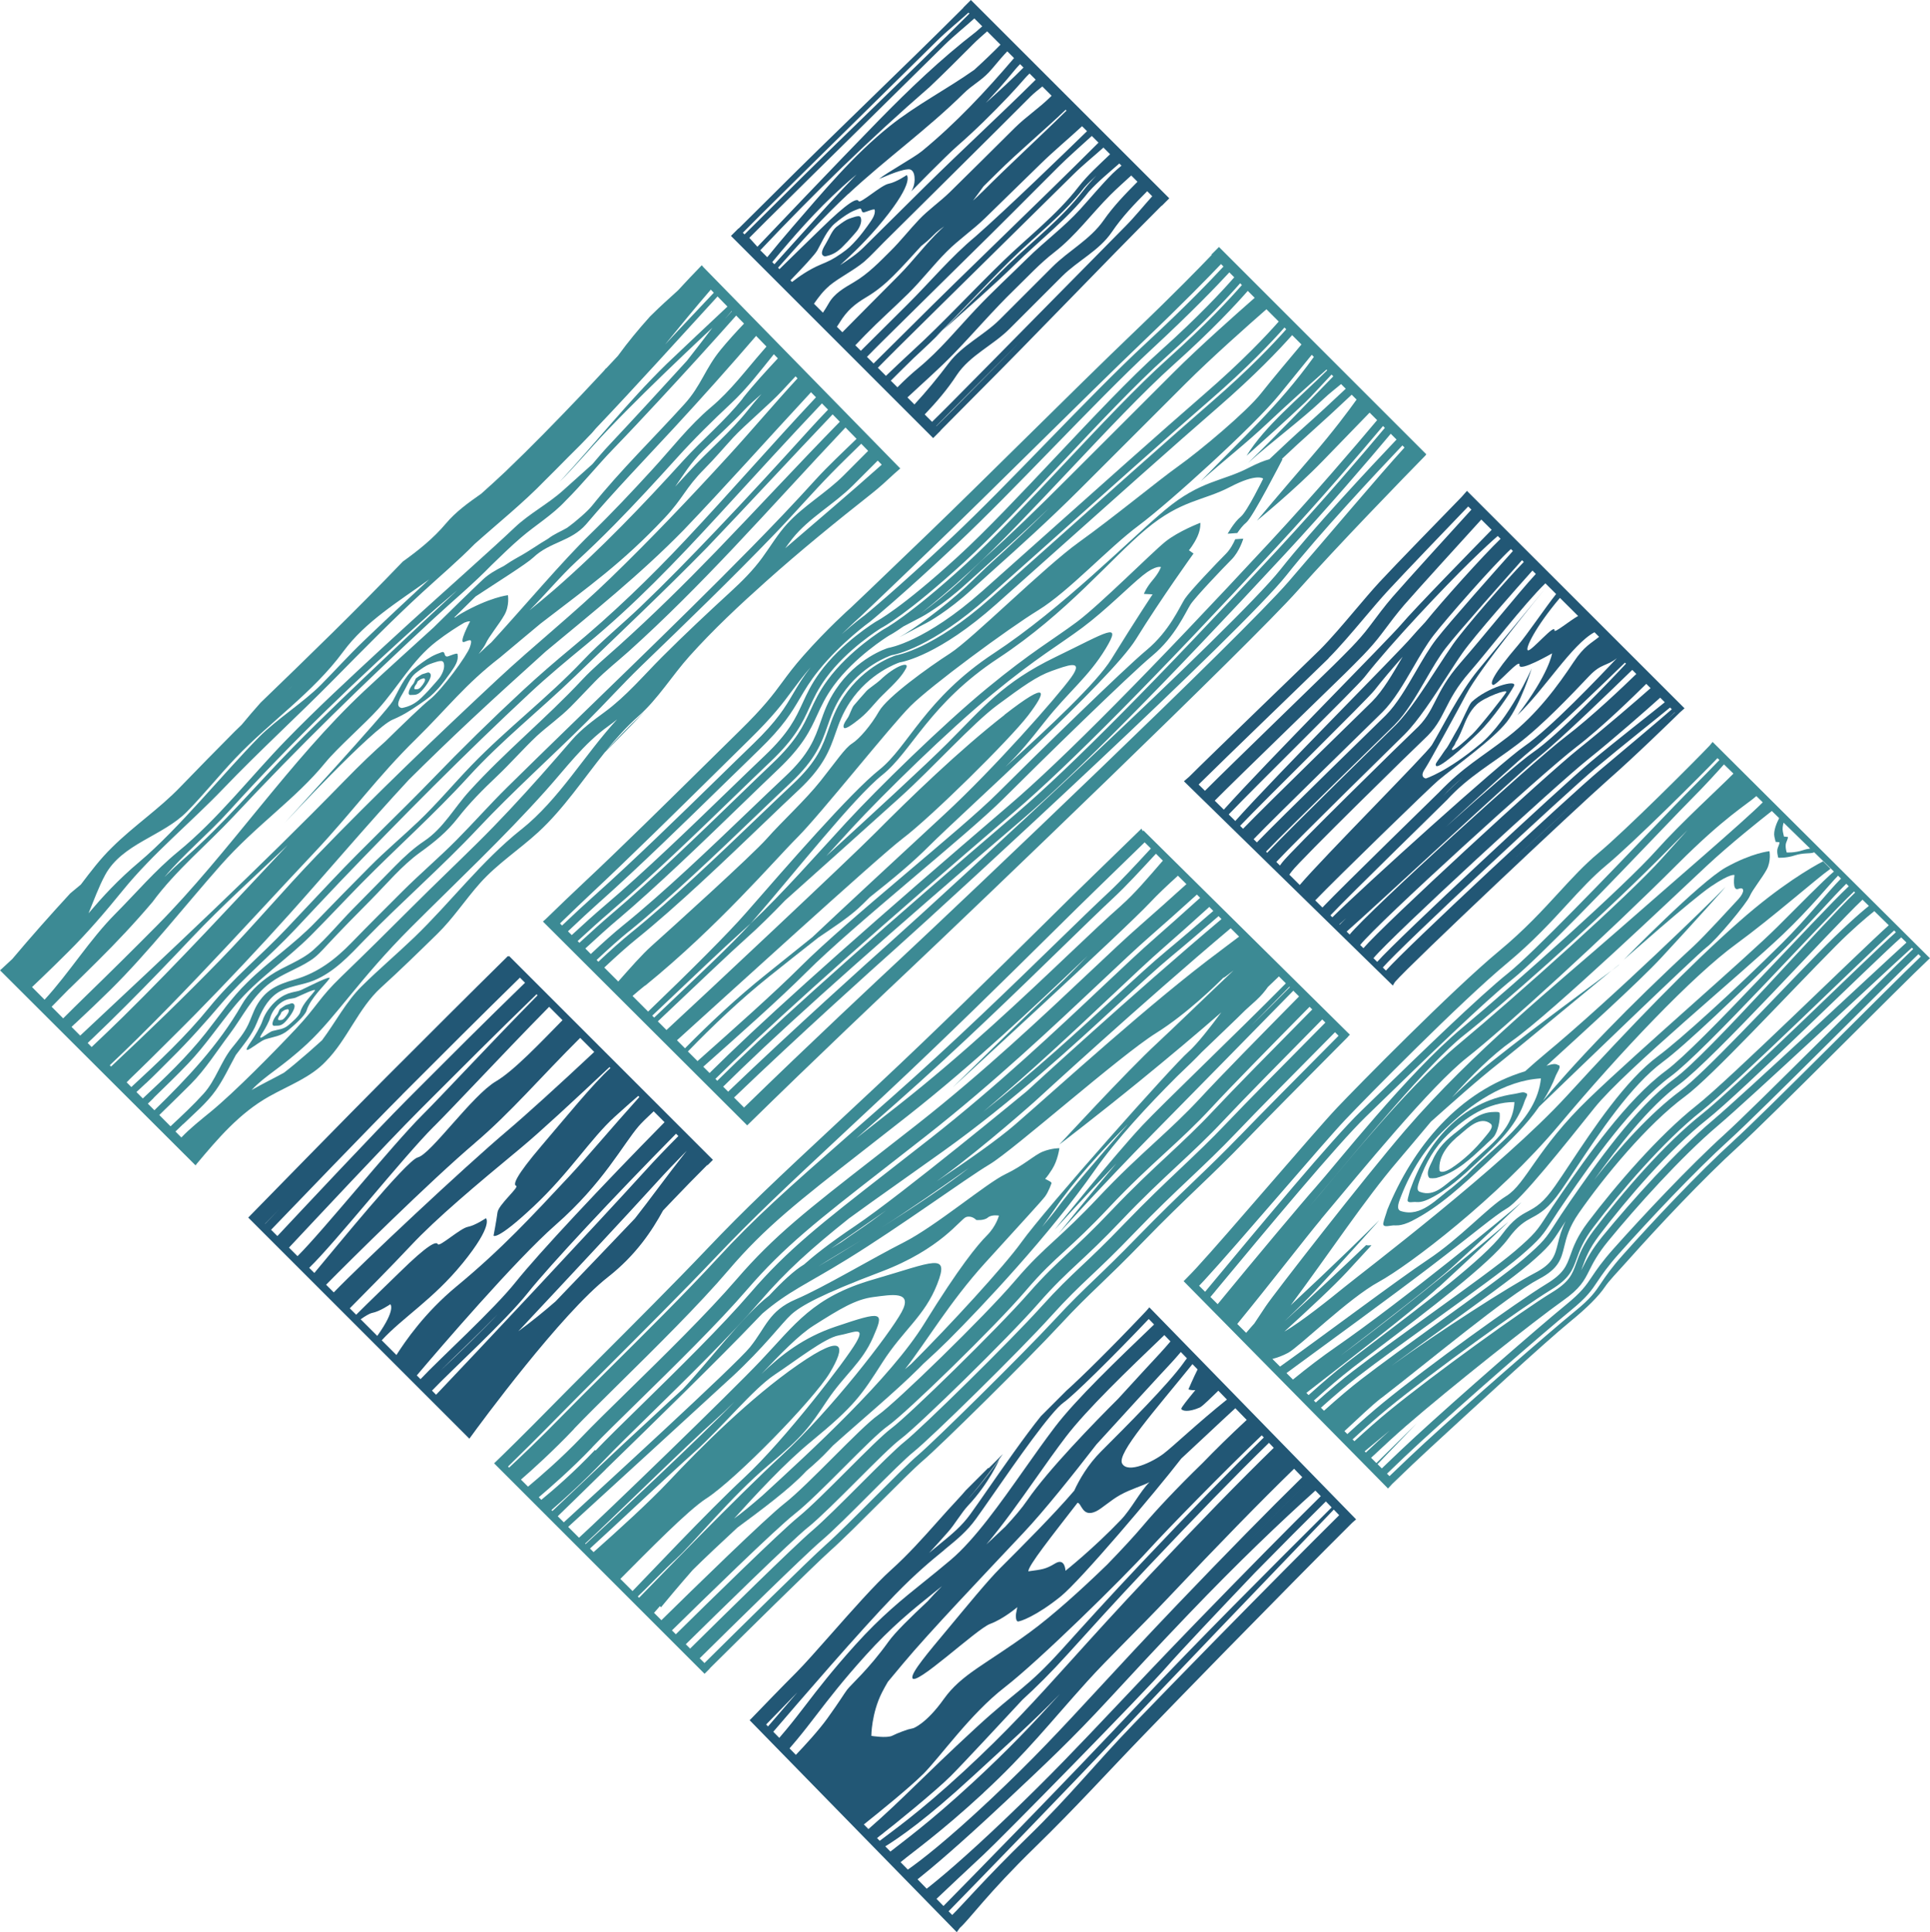 <?xml version="1.0" encoding="UTF-8"?> <svg xmlns="http://www.w3.org/2000/svg" id="Layer_2" data-name="Layer 2" viewBox="0 0 521.21 521.87"><defs><style> .cls-1 { fill: #225775; } .cls-2 { fill: #3c8a94; } </style></defs><g><g><path class="cls-2" d="M147.84,170.06c1.19-.91,2.11-1.62,2.16-1.66-.05.04-.67.51-2.16,1.66Z"></path><path class="cls-2" d="M142.39,174.27s.09-.07.13-.1c-.05.04-.09.07-.13.1h0Z"></path><path class="cls-2" d="M142.52,174.17c2.42-1.86,4.14-3.2,5.32-4.1-1.93,1.48-4.54,3.51-5.32,4.1Z"></path><path class="cls-2" d="M178.03,175.22c-1.08,1.05-2.63,2.54-4.78,4.62.86-.84,3.09-2.97,4.78-4.62Z"></path><path class="cls-2" d="M178.03,175.22c.93-.89,1.53-1.47,1.84-1.79-.37.36-1.05,1.02-1.84,1.79Z"></path><path class="cls-2" d="M141.21,173.09c1.85-1.43,3.3-2.55,4.42-3.41-1.85,1.43-3.92,3.03-4.42,3.41h0Z"></path><path class="cls-2" d="M145.63,169.69c1.64-1.27,3.13-2.41,3.19-2.47-.06.04-.95.73-3.19,2.47Z"></path><path class="cls-2" d="M165.98,141.69c5.44-5.52.99-1.01,0,0h0Z"></path><path class="cls-2" d="M71.55,280.76c2.42-.77,4.26-.84,6.26-2.48,1.46-1.21,4.56-3.9,5-5.35.99-3.27,4.98-6.94,6.14-8.58.87-1.25-5.98,2.3-7.64,3.06-1.49.68-3.53.29-6.46,2.69-1.72,1.42-3.34,3.65-3.97,5.63-.44,1.39-2.21,4.37-3.06,5.57-3.67,5.19,1.96.03,3.73-.53h0ZM71.05,278.71c.54-.81,1.65-2.84,1.91-3.79.37-1.37,1.41-2.88,2.54-3.81,1.93-1.59,3.35-1.24,4.36-1.65,1.12-.48,5.72-2.73,5.16-1.87-.74,1.12-3.36,3.54-3.93,5.8-.26,1-2.3,2.78-3.26,3.57-1.32,1.08-2.58,1.06-4.23,1.52-1.21.33-4.89,3.74-2.56.25h0Z"></path><path class="cls-2" d="M106.07,194.36c2.61-1.09,4.59-2.32,7.39-4.26,2.34-1.62,3.12-2.19,4.96-4.22.87-.96,2.73-3.43,3.34-4.33,1.17-1.7,2.15-3.11,1.8-4.89-.09-.46-2.42.66-2.76.67-1.06.05-.4-1.55-1.54-1.16-.92.31-1.94.73-2.8,1.21-1.56.87-3.46,2.28-4.76,3.38-2.58,2.19-3.98,5.61-5.63,8.6-1.48,2.68-29.25,32.97-29.25,32.97,0,0,23.92-25.75,29.25-27.97h0ZM108.9,187c.97-1.59,1.78-3.85,3.18-5.04.77-.65,2.23-1.7,3.13-2.19.55-.3,1.27-.56,1.85-.75.82-.28,1.46-.49,2.12-.48.22,0,.51.16.62.44.4,1.08-.07,2.53-.9,3.82-.38.59-.91,1.12-1.43,1.74-1.14,1.34-2.39,2.69-3.62,3.88-1.82,1.76-3.38,2.41-5.18,2.79-.2.04-.43-.02-.6-.11-1.14-.61-.24-2.32.84-4.1h0Z"></path><path class="cls-2" d="M110.92,187.71c.93-.08,1.74.24,3.02-1.19.65-.71,1.4-1.69,1.88-2.58.49-.89.71-1.71.3-2.09-.42-.38-.63-.19-1.32.03-.23.08-.67.16-.91.29-.24.13-1.26.83-1.5,1.01-.23.19-.52,1.24-.74,1.47-1.28,1.43-1.74,3.15-.74,3.07h0ZM112.5,184.67c.1-.11.25-.63.36-.71.11-.09.61-.43.73-.49.11-.07.33-.1.44-.14.33-.1.44-.2.65,0,.2.18.1.58-.14,1.02s-.61.91-.92,1.25c-.63.69-1.02.54-1.47.58-.48.04-.27-.8.36-1.49h0Z"></path><path class="cls-2" d="M74.14,277.06c.93-.08,1.74.24,3.02-1.19.65-.71,1.4-1.69,1.88-2.58.49-.89.71-1.71.3-2.09-.42-.38-.63-.19-1.32.03-.23.08-.67.16-.91.29-.24.13-1.26.83-1.5,1.01-.23.19-.52,1.24-.74,1.47-1.28,1.43-1.74,3.15-.74,3.07h0ZM75.72,274.03c.1-.11.25-.63.36-.71.11-.09.61-.43.73-.49.11-.07.33-.1.44-.14.33-.1.44-.2.65,0,.2.18.1.58-.14,1.02-.24.44-.61.91-.92,1.25-.63.69-1.02.54-1.47.58-.48.04-.27-.8.36-1.49h0Z"></path><path class="cls-2" d="M243.13,126.54l-53.12-54.32c-.17-.19-.33-.38-.5-.57-2.17,2.23-4.31,4.49-6.42,6.79-2.37,2.16-4.77,4.28-7.02,6.53-.19.19-.39.37-.57.56-3.03,3.38-5.94,6.88-8.63,10.59-1.04,1.11-2.08,2.21-3.12,3.33-.05.02-.1.06-.15.08-.18.23-.37.45-.55.67-2.1,2.23-4.17,4.48-6.29,6.71-6.63,6.95-13.33,13.84-20.28,20.48-2.12,2.02-4.31,3.98-6.51,5.96-3.47,2.43-6.91,4.9-9.58,8.09-3.33,3.96-7.37,7.2-11.62,10.25-12.48,13.03-25.42,25.58-38.39,38.1-1.75,1.95-3.45,3.95-5.13,5.98-.63.6-1.26,1.2-1.87,1.81-4.92,4.97-9.85,9.95-14.7,14.99-5.71,5.94-12.61,10.53-18.43,16.32-3.15,3.06-5.78,6.55-8.42,10.03-.95.79-1.91,1.59-2.86,2.38-5.33,5.79-10.56,11.68-15.64,17.72-.93.87-1.87,1.75-2.81,2.61l-.51.45,52.8,52.69.33-.44c5.72-6.82,11.52-13.66,19.51-18.16,5.31-2.99,11.32-5.17,15.36-9.52,5.78-5.83,8.77-14.34,14.87-19.89,5.19-4.71,10.2-9.61,15.2-14.5,4.29-4.19,7.58-9.26,11.57-13.74,4.64-5.2,10.59-9.05,15.71-13.75,6.87-6.32,12.1-14.26,17.97-21.56,2.56-2.58,5.07-5.14,7.46-7.61,1.16-1.2,2.28-2.4,3.39-3.6-.54.53-1.05,1.09-1.61,1.62-3.07,2.91-5.99,5.98-8.85,9.09,2.68-3.3,5.5-6.46,8.68-9.26,5.31-4.68,9.11-11.01,13.85-16.28,6.43-7.16,13.45-13.72,20.62-20.13,9.19-8.22,18.78-16.03,28.5-23.7,2.11-1.66,4.2-3.59,6.2-5.45l1.52-1.33.03-.02ZM140.74,224.06c-10.77,8.59-18.99,19.61-28.84,29.1-4.67,4.48-9.63,8.68-14.22,13.23-4.28,4.22-7.1,9.79-10.72,14.6-2.44,2.22-4.93,4.4-7.47,6.51-.92.77-1.86,1.51-2.81,2.25-2.89,1.59-5.89,3.03-8.73,4.67,3.75-4.03,7.96-5.93,15.07-12.55,7.86-7.33,14.01-17.41,27.97-31.38,12.24-12.24,24.89-24.09,36.44-37,5.39-6.01,10.21-12.62,16.84-17.36.83-.59,1.62-1.21,2.39-1.83-8.89,9.67-15.58,21.53-25.91,29.77h0ZM28.37,236.37c4.63-8.55,15.62-10.52,22.14-17.16,4.53-4.62,8.59-9.71,13.05-14.41,9.43-9.93,20.93-17.65,29.14-28.8,6.04-8.2,14.95-13.51,23.19-19.49-5.97,5.54-11.93,11.11-17.8,16.75-3.94,3.78-7.6,7.85-11.44,11.73-4.59,4.63-12.07,9.41-16.64,14.04-9.69,9.83-21.79,24.85-32.36,33.75-5.86,4.94-9.9,9.39-13.74,13.9,1.44-3.48,2.73-7.11,4.47-10.32h0ZM77.65,186.51s-.05.04-.08.07c.48-.45.97-.9,1.45-1.35-.46.44-.9.87-1.38,1.28h0ZM191.95,78.22l.82.85c-3.2,3.39-6.4,6.78-9.61,10.18-1.2,1.27-2.39,2.56-3.57,3.83,4.07-5,8.16-9.98,12.36-14.85ZM10.93,264.44c2.52-2.39,4.98-4.85,7.45-7.29,5.29-5.25,10.05-10.83,14.76-16.62,8.16-10.05,18.27-18.24,27.21-27.57,9.75-10.17,20.04-19.55,29.9-29.55,7.82-7.93,15.61-15.87,23.82-23.42,4.72-4.34,9.62-8.48,14.11-13.05,6.29-5.62,13.12-11.09,19.01-17.19,2.08-2.06,4.14-4.13,6.19-6.22,2.2-2.16,4.38-4.35,6.5-6.6.34-.4.68-.81,1.03-1.21,11.14-11.71,21.95-23.74,32.87-35.65l2.67,2.74c-5.51,5.17-11.02,10.34-16.49,15.56-10.66,10.45-18.95,21.12-28.89,31.84,4.48-4.47,8.58-9.4,12.94-13.96,6.64-6.95,13.53-13.64,20.48-20.28,2.62-2.5,5.26-4.98,7.91-7.46-2.26,2.97-4.53,5.94-6.88,8.92-6.97,7.66-13.98,15.29-21.07,22.84-1.54,1.64-3,3.36-4.46,5.09-3.07,2.77-6.04,5.4-7.93,7.11-4.05,3.66-9.1,6.24-13.07,10.02-1.95,1.85-3.93,3.67-5.92,5.48-9.95,9.06-20.05,17.97-29.91,27.11-8.77,8.13-17.6,16.28-25.93,24.85-9.69,9.98-18.36,21.28-29.16,30.12-6.16,5.04-11.31,11.13-16.89,16.74-7.04,7.08-12.37,15.86-19.14,23.23l-3.39-3.41c.77-.73,1.53-1.46,2.29-2.19h0ZM197.6,84l.06.06c-.62.68-1.24,1.37-1.85,2.04.6-.7,1.2-1.4,1.8-2.11h0ZM123.49,159.43c-6.22,5.79-12.46,11.57-18.61,17.43-8.67,8.23-17.4,16.49-25.77,25.02-9.74,9.93-18.81,20.83-29.32,29.98-1.85,1.61-3.62,3.3-5.37,5.02,5.37-6.36,11.9-11.7,17.44-17.83,16.98-18.76,35.26-36.32,54.14-53.18,2.45-2.19,4.98-4.29,7.49-6.44h0ZM18.72,267.09c2.55-2.47,5.07-4.96,7.59-7.46,5.18-5.13,10.14-10.42,14.86-15.98,6.33-8.61,14.75-15.5,21.99-23.25,17.26-18.48,35.43-36.16,54-53.34,5.2-4.81,10.69-9.38,15.62-14.46,2.58-2.5,5.15-5.02,7.88-7.36,3.98-3.43,8.52-6.12,12.1-10,4.48-4.44,8.45-9.42,12.84-13.96,4.09-4.23,8.1-8.52,12.1-12.83,7.12-7.67,14.17-15.39,21.11-23.22l2.12,2.17c-2.27,2.39-4.4,4.75-6.18,6.91-4.37,5.27-5.31,9.75-9.9,14.82-8.29,9.16-17.21,17.8-24.94,27.44-1.21,1.5-4.21,4.15-6.76,5.99-1.79,1.06-3.32,1.56-5.17,2.97-2.54,1.46-4.64,3.07-7.98,4.92-1.4.77-2.72,1.6-3.98,2.45-2.1,1.05-4.1,2.19-5.67,3.69-3.85,3.64-8.49,8.2-13.3,12.93-6.15,5.63-11.95,10.79-18.68,17.09-20.18,18.9-36.51,43.73-55.96,63.37-6.34,6.4-12.74,12.74-19.2,19.01-2.07,2-4.1,4.04-6.15,6.07l-3.12-3.14c1.72-1.75,3.87-3.96,4.79-4.87v.02ZM200.62,107.59c-4.79,6.05-10.87,11.07-16.06,16.78-5.46,6.01-10.99,11.95-16.7,17.73-5.88,5.96-11.94,11.75-18.27,17.26-2.17,1.88-4.39,3.7-6.62,5.51,4.31-4.29,8.45-9.29,12.71-13.23,3.46-3.18,6.83-6.44,10.13-9.79t0,0h0c5.82-5.91,11.43-12.01,16.99-18.16,4.68-5.19,9.55-9.98,14.65-14.75,4.27-3.98,7.84-8.7,11.53-13.26l1.09,1.11c-3.25,3.51-6.5,7.01-9.48,10.78h.02ZM205.68,106.38c-1.24,1.41-2.45,2.83-3.61,4.3-4.79,6.05-10.87,11.07-16.06,16.78-1.21,1.33-2.44,2.64-3.66,3.97,2.27-3.24,4.1-6.34,7.53-9.78,2.71-2.72,8.21-7.74,10.8-10.57,1.6-1.74,3.31-3.21,5.01-4.7h0ZM206,94.75c-4.6,5.25-8.61,10.72-13.99,15.24-5.89,4.96-10.63,11.15-15.83,16.81-5.44,5.95-10.97,11.83-16.75,17.44-7.45,7.22-17.49,19.15-26.71,29.24-.46.41-.93.81-1.39,1.23-.69.65-1.38,1.29-2.06,1.94.97-1.27,1.66-2.27,1.88-2.76.88-1.98,3.69-5.32,5.09-7.82,1.41-2.5.93-5.31.93-5.31,0,0-4.92.54-12.61,4.95-.51.29-1.08.67-1.71,1.11-.06-.02-.11-.03-.16-.05,1.99-1.97,3.95-3.91,5.76-5.67,5.79-3.82,13.79-8.83,15.55-10.5,4.47-4.26,10.19-4.31,14.27-8.97,7.67-9.04,15.85-17.5,23.89-26.2,7.49-8.11,14.83-16.33,22.03-24.7l2.8,2.87c-.32.38-.65.76-.98,1.14h0ZM20.28,276.48c3.19-2.97,6.36-5.98,9.46-9.04,10.16-10.02,20.36-23,29.82-33.7,9.65-10.92,20.29-17.93,28.31-27.77,3.21-3.93,10.68-10.49,14.22-14.41,5.32-5.87,9.3-13.32,15.73-18.27,3.03-2.33,5.74-4.04,7.59-5.12,1.24-.5,1.54-.32,1.54-.32,0,0-3.35,6.27-1.51,5.52,1.84-.75,2.16-.7,1.45,1.45-.7,2.16-7.54,11.55-10.89,14.18-1.87,1.46-7.4,6.81-11.91,11.24-3.15,2.79-6.51,5.96-11.15,10.72-22.6,23.19-47.55,46.56-71.28,68.76l-2.34-2.35c.46-.44.82-.79.94-.9h.02ZM24.62,280.82c3.19-3.04,6.35-6.13,9.46-9.25,5.98-5.97,11.83-12.06,17.64-18.21,8.3-8.77,17.26-16.81,25.98-25.12-14.72,15.64-29.27,31.44-44.56,46.5-2.77,2.72-5.57,5.4-8.39,8.06l-1.07-1.08c.46-.45.82-.81.94-.92v.02ZM29.64,287.73c2.55-2.41,5.07-4.84,7.56-7.3,5.56-5.48,11.01-11.08,16.4-16.73,10.59-11.1,20.92-22.43,31.45-33.6,9.89-10.5,16.95-20.35,27.25-30.45,8.69-8.53,13.18-14.68,22.86-22.16-.14.11,10.67-8.94,10.83-9.06,13.39-10.33,21.89-16.23,33.45-28.48,5.12-5.44,5.58-8.06,10.85-13.35,2.71-2.72,5.16-5.64,7.76-8.47,2.87-3.12,10.17-9.32,13.04-12.45,1.24-1.35,2.5-2.69,3.75-4.03l.54.55c-6.38,6.93-12.44,14.15-18.8,21.09-10.27,11.22-20.74,22.23-31.66,32.81-9.84,9.56-20.61,18.1-30.63,27.45-16.6,15.5-32.99,31.2-48.76,47.54-8.9,9.23-17.17,19.07-26.12,28.26-9.57,9.83-19.42,19.35-29.42,28.73l-.37-.37v.02ZM34.78,291.73c1.93-1.88,3.88-3.73,5.79-5.64,4.07-4.06,8.18-8.08,12.21-12.18,8.6-8.77,17.03-17.7,25.24-26.84,10.67-11.9,21.3-24.51,32.38-36.45,5.52-5.48,11.12-10.89,16.81-16.22,6.66-6.24,13.43-12.35,20.19-18.46,12.68-10.54,25.46-20.75,37.21-32.76,11.68-12.22,22.92-24.85,34.41-37.24l1.34,1.37c-11.91,12.69-23.32,25.85-35.23,38.52-9.68,10.31-19.85,20.12-30.76,29.15-4.51,3.74-8.92,7.55-13.22,11.54-8.33,7.73-16.49,15.74-24.38,23.92-8.88,9.19-18.22,17.93-27,27.23-4.1,4.34-8.19,8.68-12.29,13.03-6.87,7.29-14.64,13.61-20.98,21.43-6.31,7.79-13.67,14.68-21.03,21.48l-1.27-1.28c.2-.19.4-.38.59-.58h0ZM39.37,292.64c2.35-2.19,4.57-4.49,6.85-6.75,4.79-4.73,9.16-9.66,13.54-14.79,6.13-7.16,13.42-13.15,19.86-19.99,4.09-4.33,8.13-8.7,12.25-13,16.64-17.36,33.62-34.5,51.21-50.91,4.94-4.61,10.12-8.9,15.34-13.2,12.78-10.51,24.23-22.47,35.4-34.62-1.01,1.09-1.64,1.79.48-.52,1.76-1.91,1.62-1.77.96-1.05,8.87-9.66,17.7-19.34,26.71-28.85l1.65,1.69c-1.78,1.86-3.54,3.72-5.26,5.63-8.27,9.13-16.59,18.21-25.09,27.11-6.63,6.95-13.33,13.84-20.28,20.48-5.11,4.89-10.72,9.43-15.57,14.55-9.46,9.99-20.52,18.39-30.09,28.3-4.83,5-9.28,10.34-14.32,15.14-4.33,4.13-8.89,7.94-13.11,12.2-4.92,4.97-9.85,9.95-14.7,14.99-5.71,5.95-12.61,10.53-18.43,16.32-4.26,4.12-7.54,9.02-11.21,13.66-5.06,6.41-11.01,12.1-16.99,17.66l-1.72-1.73c.84-.78,1.68-1.57,2.52-2.35h.02ZM41.46,296.56c3.15-3.09,6.35-6.13,9.38-9.33,4.65-4.88,8.38-10.52,12.69-15.7,5.98-7.2,13.86-12.28,20.43-18.87,4.56-4.59,8.98-9.32,13.51-13.94,9.6-9.75,19.8-18.78,29.03-28.91,8.88-9.76,19.28-17.97,28.75-27.12,11.93-11.54,24.02-22.89,35.63-34.75,11.41-11.93,22.59-24.08,33.98-36.02l1.94,1.99c-11.28,11.53-22.2,23.39-33.41,34.99-8.48,8.76-17.16,17.32-26.22,25.48-3.37,3.04-6.88,5.94-9.98,9.26-9.73,10.42-20.87,19.48-30.45,30.06-4.08,4.49-7,10-12.14,13.44-2.91,1.95-5.43,4.28-7.86,6.75-3.82,3.88-7.64,7.75-11.46,11.64-3.58,3.64-6.86,7.66-10.67,11.06-3.33,2.97-7.93,4.34-11.65,6.88-3.1,2.12-5.84,4.73-7.73,8.02-6.23,10.85-14.74,19.82-23.53,28.39l-1.77-1.78c.51-.5,1.04-1,1.55-1.5h-.02ZM44.85,299.38c2.24-2.2,4.51-4.4,6.73-6.63,3.91-3.94,7.01-8.89,10.38-13.36,3.61-4.8,6.17-10.34,11.07-13.96,3.26-2.41,7.27-3.71,10.65-5.91,1.81-1.09,3.32-2.82,4.73-4.34,3.81-4.09,7.73-8.07,11.66-12.03,4.33-4.36,8.4-9.32,13.42-12.94,3.83-2.76,7.2-5.49,10.14-9.26,3.21-4.12,6.8-7.71,10.57-11.28,3.71-3.52,7.08-7.39,10.78-10.89,2.97-2.71,6.28-5.01,9.13-7.88,2.22-2.23,4.36-4.56,6.57-6.81,2.83-2.89,6.05-5.42,9.06-8.11,9.86-8.86,19.17-18.31,28.28-27.93,10.19-10.79,20.13-21.81,30.31-32.58l2.99,3.06c-3.72,3.65-7.55,7.16-11.05,11.01-5.71,6.3-11.57,12.45-17.53,18.51-21.56,21.95-43.94,43.07-65.84,64.67-4.68,4.62-9.02,9.55-13.65,14.21-4.75,4.79-9.91,9.16-14.68,13.94-4.56,4.56-9.13,9.1-13.62,13.73-4.29,4.42-9.01,8.13-15.3,9.95-4.73,1.37-7.92,2.78-10.36,7.09-.91,1.61-1.45,3.41-2.25,5.08-1.14,2.4-2.75,4.27-4.36,6.27-3.03,3.75-4.42,8.8-7.69,12.41-2.8,3.1-5.88,5.96-8.94,8.82l-3.03-3.05c.61-.6,1.22-1.2,1.83-1.8v.02ZM49.47,303.65c3-2.92,6.32-5.66,8.76-9.09,2.12-2.97,3.68-6.38,5.46-9.61,2.12-2.85,4.3-5.27,5.68-8.71,1.23-3.05,2.66-5.97,5.28-7.88,2.75-2,6.92-2.2,10.14-3.54,5.54-2.31,9.64-6.81,13.65-10.95,9.98-10.27,20.83-19.67,30.63-30.1,9.4-10.01,19.61-19.11,29.33-28.78,4.94-4.91,9.59-10.09,14.6-14.94l.2-.2c12.12-11.7,24.22-23.39,35.91-35.52,5.25-5.44,10.2-11.18,15.49-16.58,2.62-2.68,5.31-5.27,7.98-7.89l1.87,1.92c-2.2,2.21-4.41,4.43-6.61,6.63-4.71,4.71-10.71,8.11-15.21,13.02-2.57,2.79-4.52,6.11-6.76,9.18-2.47,3.4-5.44,6.36-8.51,9.18-6.29,5.78-12.48,11.58-18.52,17.62-5,5-9.72,10.63-15.46,14.85-3.23,2.38-6.37,4.66-8.99,7.69-2.76,3.18-5.51,6.37-8.31,9.51-5.57,6.26-11.26,12.4-17.21,18.28-5.78,5.72-11.67,11.32-17.42,17.07-6.39,6.39-12.8,12.74-19.3,19.01-6.06,5.85-6.42,7.87-12.2,14.02-5.79,6.16-16.44,17.01-22.99,22.4-2.74,2.25-5.54,4.44-7.98,7l-1.6-1.61c.68-.66,1.36-1.31,2.04-1.97h.02ZM212.02,148.14c.65-.92,1.3-1.82,2-2.7,4.52-5.62,11.19-9.21,16.29-14.3l6.62-6.62.11-.11,1.08,1.1c-8.58,7.66-17.39,15.09-26.11,22.62h0Z"></path></g><g><path class="cls-2" d="M232.39,193.94c2.26-1.84,3.96-4.26,6-6.22,4.08-3.93,5.24-5.28,6.29-7.2,1.13-2.06-2.93-.74-7.01,3.19-.67.66-3.04,2.25-3.64,2.9-.6.65-2.97,3.36-3.47,3.96-.49.6-1.18,2.67-1.55,3.2-1.1,1.59-1.43,2.37-1.08,2.82s2.19-.79,4.45-2.63l.02-.02Z"></path><path class="cls-2" d="M385.17,122.69l-55.98-55.98-2.03,2.03.09.09c-3.23,3.38-10.22,10.56-20.78,20.66-8.13,7.78-19.21,18.7-29.92,29.27-9.53,9.4-18.53,18.27-25.65,25.13-14.97,14.43-20.95,20.09-21.18,20.3-.27.23-6.36,5.66-12.78,12.94-2.51,2.84-4.1,4.98-5.63,7.06-2.58,3.5-5.03,6.79-11.55,13.18-2.68,2.62-5.92,5.82-9.34,9.2-10.2,10.06-22.88,22.58-33.09,32.14-2.78,2.6-6.21,5.9-9.99,9.57l-.72.63,52.31,52.2h0c.53.53,1.05,1.06,1.59,1.59h0c.35.35.69.69,1.05,1.05.08.08.13.14.21.22,18.01-17.68,38.84-37.38,44.2-42.44,16.35-15.42,91.89-87.84,104.45-101.99,10.77-12.13,29.2-31.08,34.61-36.6l-.04-.04.2-.2h-.03ZM333.58,145.66c-.51,1.18-1.35,2.76-2.56,3.97-2.21,2.21-9.71,10.06-11.05,12.11-1.34,2.04-4.09,8.67-10.34,13.86-6.25,5.2-30.21,28.63-40.16,38.58s-40.25,33.9-53.33,46.97c-7,7-18.21,16.94-27.77,25.45l-2.6-2.6c6.73-6.95,14.1-13.96,22.01-20.29,4.95-3.96,9.32-7.41,13.22-10.47,3.13-2.13,7.81-5.18,10.81-7.91.82-.74,1.88-1.79,3.1-3.01,6.72-5.32,11.56-9.37,16.06-13.87,8.98-8.98,48.95-44.72,55.81-55.81,6.86-11.09,15.54-23.13,15.54-23.13l-1.24-.88s1.31-1.55,2.29-3.7c.97-2.15.79-3.72.79-3.72,0,0-5.9,2.25-9.46,5.11-3.56,2.86-17.64,17-23.89,21.67-6.26,4.67-12.27,8.03-24.25,17.9-11.98,9.87-29.46,26.98-37.95,36.17-7.67,8.31-17.27,19.26-25.91,27.38-5.13,5.71-15.12,15-26.03,25.42l-.53-.53c10.43-9.89,19.84-18.85,23.81-22.38.9-.8,1.81-1.64,2.75-2.52.2-.23.41-.46.6-.67,10.92-12.5,27.22-33.27,35.03-39.5,7.82-6.23,12.69-19.24,31.28-31.48,18.59-12.24,30.3-26.85,39.88-34.83,9.58-7.99,15.34-7.59,22.7-11.42,7.35-3.83,8.94-2.24,8.94-2.24,0,0-4.34,8.92-6.08,10.31-1.74,1.39-3.51,4.56-3.51,4.56l2.6-.19c.67-.98,1.55-2.14,2.43-2.84,1.74-1.39,9.77-17.07,9.77-17.07,0,0-.05-.05-.16-.1,2.86-2.7,5.47-5.11,7.7-7.09,3.52-3.14,7.3-6.63,11.15-10.26l1.32,1.32c-2.18,3.06-6.3,8.59-12.06,15.27-8.89,10.31-14.86,17.45-14.86,17.45,0,0,10.08-8.2,17.74-16.1,5.05-5.2,9.94-10.25,12.7-13.1l2.03,2.03c-6,7.15-16.87,19.88-28.72,32.67-32.46,35.01-56.22,59-70.63,71.33-35.52,30.41-61.02,53.07-75.81,67.34-1.65,1.6-3.37,3.28-5.12,5l-1.7-1.7c9.57-8.5,20.77-18.44,27.77-25.45,13.07-13.07,43.37-37.02,53.33-46.98,9.96-9.96,33.9-33.38,40.16-38.58,6.25-5.2,9-11.82,10.34-13.86,1.34-2.04,8.84-9.89,11.05-12.11s3.19-5.65,3.19-5.65l-2.16.16h-.02ZM271.27,193.11c-12.28,9.57-25.76,22.65-34.85,31.81-7.17,7.23-47.01,44.61-56.43,53.29l-2.34-2.34c10.43-9.89,19.84-18.85,23.82-22.38,3.37-2.99,6.96-6.54,10.55-10.28,6.95-6.21,23.81-21.32,30.9-27.72,9.04-8.14,19.76-20.12,26.49-25.09s10.57-7.75,14.6-9.17c4.03-1.41,9-3.42,5.22,1.81-3.78,5.23-20.82,24.57-34.22,36.95-10.82,10-29.14,27-35.62,33.14-3.74,3.02-7.9,6.36-12.55,10.08-7.88,6.3-15.19,13.17-21.85,19.94l-2.17-2.17c10.4-9.37,54.65-49.74,60.88-54.44,7.72-5.81,28.96-26.77,33.94-33.28,4.98-6.51,5.92-9.77-6.36-.2v.02ZM311.26,160.54s-4.28,6.42-11.14,17.51c-3.92,6.35-16.7,18.32-28.6,29.08,4.22-4.1,6.56-7.05,10.68-12.26,6.4-8.09,11.78-12.06,16.37-19.63,4.59-7.57.55-4.59-13.6,2.26-14.14,6.85-19.51,13.63-29.07,23.21-5.57,5.59-20.9,19.7-32.74,30.5,2.43-2.67,4.78-5.26,6.97-7.63,8.49-9.2,25.97-26.3,37.95-36.17,11.98-9.87,17.99-13.23,24.25-17.9,6.26-4.67,12.72-11.23,16.29-14.09,3.56-2.86,4.9-2.25,4.9-2.25,0,0-.44,1.42-2.23,3.52-1.79,2.09-2.37,3.73-2.37,3.73l2.34.12h0ZM261.15,216.44c-1.22,1.09-2.38,2.14-3.47,3.13,1.17-1.08,2.33-2.12,3.47-3.13ZM329.74,71.32l.67.67c-3.16,3.42-10.08,10.67-20.84,20.63-7.95,7.36-17.67,17.36-27.08,27.03-8.8,9.05-17.89,18.4-25.42,25.47-15.07,14.15-23.18,20.79-23.57,21.1-.24.17-2.85,2.07-6.18,5.08,2.85-2.81,4.8-4.53,4.83-4.57h.02c.06-.07,6.01-5.67,21.2-20.32,7.13-6.87,16.13-15.74,25.66-25.14,10.71-10.56,21.78-21.47,29.91-29.26,10.56-10.09,17.55-17.27,20.8-20.68h0ZM159.8,241.22c10.22-9.57,22.91-22.09,33.11-32.15,3.42-3.38,6.66-6.57,9.34-9.2,6.58-6.44,9.17-9.94,11.67-13.32,1.4-1.88,2.84-3.84,4.98-6.31-2.09,2.69-3.39,4.88-4.64,7-2.24,3.82-4.36,7.42-10.89,13.72-2.71,2.6-5.96,5.79-9.4,9.15-10.24,10.01-22.99,22.46-33.43,31.77-2.5,2.22-5.48,5-8.75,8.1l-.56-.56c3.21-3.12,6.15-5.93,8.57-8.2h0ZM162.08,243.52c10.46-9.33,23.22-21.8,33.47-31.81,3.44-3.36,6.69-6.54,9.39-9.14,6.66-6.42,8.92-10.27,11.1-13.99,1.32-2.24,2.68-4.56,5.02-7.47,6.14-7.63,13.82-13.13,13.89-13.19l.03-.02c.09-.07,8.24-6.71,23.64-21.17,7.55-7.09,16.66-16.45,25.46-25.5,9.39-9.65,19.1-19.64,27.03-26.99,10.74-9.95,17.68-17.2,20.88-20.67l1.33,1.33c-3.14,3.6-9.64,10.63-20.06,19.97-8.05,7.21-18.22,18.02-28.07,28.46-9.27,9.84-18.87,20.02-26.52,27.02-15.48,14.15-21.99,17.48-22.05,17.51l-.05.03c-.1.06-9.26,5.64-15.19,13.77-2.28,3.12-3.46,5.69-4.61,8.18-1.9,4.13-3.69,8.04-10.25,14.27-2.72,2.58-5.99,5.74-9.44,9.08-10.29,9.96-23.1,22.36-33.78,31.42-2.56,2.18-5.6,4.9-8.9,7.96l-1.02-1.02c3.25-3.08,6.22-5.83,8.7-8.05h0ZM164.8,246.27c10.72-9.09,23.54-21.5,33.85-31.48,3.45-3.34,6.72-6.5,9.43-9.07,6.74-6.39,8.67-10.59,10.53-14.66,1.12-2.43,2.27-4.95,4.48-7.96,5.66-7.73,14.35-13.13,14.82-13.43.53-.27,7-3.71,22.31-17.69,7.69-7.03,17.29-17.23,26.59-27.08,9.83-10.42,19.98-21.2,27.99-28.38,10.4-9.31,16.91-16.35,20.11-20.01l.48.48c-3.14,3.6-9.64,10.63-20.06,19.97-8.05,7.21-18.22,18.02-28.07,28.46-9.27,9.84-18.87,20.02-26.52,27.02-15.48,14.15-21.99,17.48-22.05,17.51l-.05.03c-.1.06-9.26,5.64-15.19,13.77-2.28,3.12-3.46,5.69-4.61,8.18-1.9,4.13-3.69,8.04-10.25,14.27-2.72,2.58-5.99,5.74-9.44,9.08-10.29,9.96-23.1,22.36-33.78,31.42-2.56,2.18-5.6,4.9-8.9,7.96l-.48-.48c3.29-3.04,6.29-5.75,8.84-7.9v-.02ZM317.01,100.52l-28.3,28.3c-8.8,8.8-15.77,15.56-22.29,21.39-2.27,2.03-5.5,5.29-7.2,6.85-3.25,2.98-7.1,6.08-10.58,8.65,3.41-2.67,7.91-6.42,13.64-11.67,7.69-7.02,17.29-17.23,26.59-27.08,9.83-10.42,19.98-21.2,27.99-28.38,10.4-9.31,16.91-16.35,20.11-20.01l1.87,1.87c-4.88,4.28-14.98,13.24-21.84,20.09h0ZM166.87,248.34c10.72-9.09,23.54-21.5,33.85-31.48,3.45-3.34,6.72-6.5,9.43-9.07,6.74-6.39,8.67-10.59,10.53-14.66,1.12-2.43,2.27-4.95,4.48-7.96,5.66-7.73,14.35-13.13,14.82-13.43.22-.11,1.49-.79,3.98-2.53l4.76-2.5c.25-.11,5.72-3.07,12.23-9.05,1.69-1.55,3.65-3.31,5.91-5.33,4.51-4.04,10.25-9.18,16.46-15.09-5.69,5.59-10.64,10.3-15.34,14.5-2.27,2.03-5.5,5.29-7.2,6.85-5.95,5.46-13.91,11.32-17.94,13.54l7.42-3.91c.25-.11,5.72-3.07,12.23-9.05,1.69-1.55,3.65-3.31,5.91-5.33,6.18-5.53,14.64-13.1,23.46-21.92l28.3-28.3c6.86-6.86,16.99-15.84,21.85-20.09l3.32,3.32c-3.34,3.8-9.9,10.77-20.13,19.63-11.54,10.01-29.81,26.32-44.49,39.43-5.63,5.04-10.96,9.79-15.34,13.68-15.58,13.86-25.34,15.39-25.44,15.41l-.12.03c-.34.1-8.44,2.68-14.11,11.2-2.17,3.25-3.15,6.04-4.09,8.74-1.56,4.46-3.03,8.67-9.62,14.81-2.75,2.57-6.02,5.71-9.5,9.04-10.34,9.91-23.2,22.23-34.12,31.05-2.58,2.08-5.58,4.77-8.82,7.81l-1.48-1.49c3.29-3.04,6.3-5.75,8.84-7.9l-.02.02ZM169.83,251.59c10.96-8.86,23.84-21.2,34.2-31.13,3.47-3.33,6.75-6.47,9.49-9.03,6.81-6.37,8.41-10.92,9.95-15.33.92-2.62,1.86-5.33,3.94-8.45,5.2-7.81,12.71-10.46,13.38-10.68,1-.16,10.68-2.01,26.08-15.72,4.38-3.9,9.7-8.65,15.34-13.68,14.67-13.11,32.93-29.43,44.47-39.42,10.21-8.86,16.81-15.84,20.2-19.69l.48.48c-3.37,3.82-9.91,10.74-20.04,19.53-11.54,10.01-29.81,26.32-44.49,39.43-5.63,5.04-10.96,9.79-15.33,13.68-15.58,13.86-25.34,15.39-25.44,15.41l-.11.03c-.34.1-8.44,2.68-14.11,11.2-2.17,3.25-3.15,6.04-4.09,8.74-1.56,4.46-3.03,8.67-9.62,14.81-2.75,2.57-6.02,5.71-9.5,9.04-10.34,9.91-23.2,22.23-34.12,31.05-2.6,2.11-5.64,4.83-8.92,7.91l-.47-.48c3.2-3.01,6.17-5.66,8.71-7.73h0ZM171.99,253.54c10.96-8.86,23.84-21.2,34.2-31.13,3.47-3.33,6.75-6.47,9.49-9.03,6.81-6.37,8.41-10.92,9.95-15.33.92-2.62,1.86-5.33,3.94-8.45,5.2-7.81,12.71-10.46,13.38-10.68,1-.16,10.68-2.01,26.08-15.72,4.38-3.9,9.7-8.65,15.34-13.68,14.67-13.11,32.94-29.43,44.47-39.42,10.12-8.78,16.69-15.72,20.11-19.58l2.52,2.52c-2.81,3.34-8.11,9.65-10.93,13.23-3.96,5.02-16.72,15.67-22.2,19.56-5.47,3.89-17.65,13.95-26.98,20.63-9.32,6.68-28.84,26.19-34.77,30.01-5.94,3.82-17,11.81-19.21,15.67-2.21,3.86-5.36,7.48-7.27,8.68-1.92,1.21-4.36,4.9-8.51,10.11-4.15,5.22-10.47,10.99-14.49,15.55-4.03,4.56-26.16,24.57-31.11,28.99-2.69,2.4-5.83,6.03-9.04,9.64l-3.77-3.77c3.24-3.05,6.24-5.74,8.82-7.82l-.02.02ZM174.23,266.23c19.8-16.1,34.87-33.82,41.12-40.06,6.24-6.24,25.08-30.01,30.54-35.47,5.46-5.46,26.31-20.86,34.53-25.9,8.22-5.05,18.81-16.7,27.09-22.86,8.28-6.17,31.16-26.94,37.98-35.34,4.06-5,7.02-8.64,8.76-10.77l.57.57c-9.73,13.49-19.18,21.77-30.56,33.59,6.57-5.89,11.82-9.84,18.22-15.87,5.16-4.85,10.43-9.6,15.75-14.3l.19.19c-7.71,7.67-16.78,14.99-21.78,23.1,6.57-5.89,9.44-8.42,15.84-14.43,1.45-1.37,4.78-5.06,7.11-7.51l.48.48c-7.59,7.75-14.94,15.56-23.01,23.39,6.57-5.89,14.02-11.31,20.42-17.33,1.67-1.58,3.12-2.64,4.69-3.97l1.26,1.26c-3.84,3.62-7.6,7.1-11.1,10.21-2.7,2.4-5.96,5.44-9.54,8.84-1.31.35-3.06,1.02-5.41,2.23-7.35,3.83-13.12,3.43-22.7,11.42-9.58,7.99-27.66,26.49-46.25,38.73-18.59,12.24-23.14,25.26-30.96,31.48-7.82,6.23-25.03,26.09-35.95,38.59-4.87,5.59-15.26,15.94-26.49,26.73l-4.21-4.22c1.1-.94,2.21-1.88,3.37-2.82l.02.04ZM198.31,286.43c14.77-14.26,40.26-36.9,75.76-67.29,14.43-12.36,38.24-36.39,70.72-71.44,11.83-12.75,22.67-25.46,28.7-32.63l.5.5c-6,7.15-16.88,19.9-28.75,32.7-32.46,35.01-56.22,59.01-70.63,71.33-35.52,30.41-61.02,53.07-75.81,67.34-1.64,1.59-3.35,3.26-5.1,4.98l-.51-.51c1.75-1.72,3.47-3.4,5.11-4.99h0ZM200.38,288.55c14.77-14.26,40.26-36.9,75.76-67.29,14.43-12.36,38.24-36.39,70.72-71.44,11.85-12.77,22.7-25.48,28.72-32.66l1.56,1.56c-7.16,7.54-22.44,23.86-31.42,35.2-11.79,14.89-88.91,85.95-105.73,100.96-5.33,4.76-25.54,22.9-43.35,39.98l-1.35-1.35c1.74-1.71,3.45-3.38,5.08-4.96h0ZM198.23,296.45c17.78-17.07,37.97-35.18,43.3-39.94,16.83-15.03,94.04-86.17,105.87-101.11,8.94-11.29,24.17-27.57,31.33-35.09l.57.57c-6.65,7.24-21.67,25.08-31.39,36.31-12.35,14.27-88.16,86.33-104.59,101.64-5.19,4.84-24.82,23.19-42.39,40.32l-2.69-2.69h0Z"></path></g><g><path class="cls-2" d="M435.19,262.2c.94-.71,1.6-1.24,1.92-1.51.65-.57-.18.09-1.92,1.51Z"></path><path class="cls-2" d="M412.1,295.29c-.13-.1-.29-.17-.48-.22-.66-.14-1.56.24-2.77.42-14.35,2.13-23.53,13.14-28.08,26.03-.18.84-.52,1.78-.63,2.57-.11,1.07,1.56.42,2.38.59.19.02.4.02.61,0,.65-.03,1.43-.21,2.45-.67,5.29-2.46,9.48-6.47,13.7-10.37.51-.48,1.02-.97,1.52-1.44,4.51-4.22,9.01-8.74,11-14.96.14-.31.29-.64.44-.96.29-.59.22-.96-.15-1h0ZM395.73,315.66c-.95.86-1.88,1.64-2.77,2.37-2.79,1.93-5.5,5.36-9.45,3.91-1.21-.36-.48-2.06-.19-3.01,1.62-4.81,4.17-9.12,7.7-12.51,4.66-4.56,10.89-8.77,17.96-8.75-.38,8.31-8.33,12.65-13.24,18h0Z"></path><path class="cls-2" d="M386.8,313.55c-.5,1.16-1.82,3.15-.87,4.53.2.3,1.67.14,1.95.09,5.46-1.46,9.3-5.25,13.15-8.82.88-.9,1.81-1.6,2.46-2.41.98-1.36,1.69-4.36,1.51-6.25-.02-.47-1.26-.35-1.59-.34-4.13.03-6.95,2.94-9.78,5.18-2.93,2.23-5.37,4.5-6.83,8.03h0ZM394.41,306.34c2.11-1.77,5.36-4.99,8.11-2.84,1.11.83-.67,2.58-1.51,3.66-2.64,3.24-5.63,6.12-9.09,8.39-1.49.93-2.66,1.24-3.16.71-.49-4.19,2.79-7.64,5.66-9.92Z"></path><path class="cls-2" d="M466.11,234.27c-7.12,3.96-27.57,24.94-27.57,24.94,0,0,18.15-16.15,23.55-19.8,5.41-3.65,6.32-3.05,6.32-3.05,0,0-.7,4.41,1.02,3.74s1.81.83,0,2.8c-1.35,1.45-9.13,9.96-11.99,12.6-9.39,8.67-17.08,16.24-23.22,22.57-9.05,9.31-14.73,15.9-17.52,19.26,1.37-2.16,2.57-4.44,3.49-6.89.22-.45.46-.9.7-1.38.45-.85.39-1.35-.13-1.38-.18-.13-.4-.22-.66-.26-.64-.1-1.45.16-2.46.45,9.67-8.84,24.82-22.54,30.97-29.16,7.92-8.52,19.77-21.67,16.84-18.61-2.94,3.07-30.11,29.58-47.99,44.4-1.86,1.54-3.72,3.17-5.58,4.85-17.93,5.42-30.3,20.46-37.22,37.4-.32,1.18-.88,2.52-1.09,3.62-.25,1.5,2.15.45,3.28.62.28,0,.55,0,.86-.03.91-.1,2.03-.41,3.5-1.14,7.62-3.86,13.84-9.79,20.08-15.55.76-.71,1.51-1.43,2.24-2.13,4.35-4.07,8.7-8.31,12.12-13.22,6.57-6.34,42.7-41.18,45.18-43.03,2.74-2.03,10.91-11.96,11.69-13.8.78-1.83,3.34-4.91,4.59-7.22,1.26-2.31.75-4.96.75-4.96,0,0-4.61.4-11.73,4.35v-.02ZM396.08,317.38c-1.41,1.26-2.77,2.44-4.1,3.53-4.08,2.91-8.15,7.91-13.57,6.23-1.65-.4-.48-2.83,0-4.16,2.67-6.81,6.61-13.03,11.83-18.03,6.91-6.73,15.99-13.09,25.9-13.67-1.23,11.59-12.74,18.28-20.06,26.11h0Z"></path><path class="cls-2" d="M521.21,258.84l-58.71-58.44-.81.99c-3.89,4.11-22.78,23-30.07,29.06-3.74,3.11-7.11,6.77-10.66,10.64-4.37,4.76-9.32,10.15-16.12,15.78-12.68,10.51-38.36,36.64-43.79,42.37-3.11,3.29-10.4,11.72-18.13,20.64-7.7,8.89-15.65,18.08-19.92,22.7-.78.85-1.69,1.79-2.7,2.81h0l-.65.66,54.99,55.79s.08.1.12.14h0l.07.07,1.16-1.25c3.91-3.78,7.23-6.94,10.02-9.5,11.65-10.72,30.96-28.56,38.14-34.43,4.39-3.58,7.57-6.76,9.26-9.26,1.18-1.76,3.19-3.77,6.29-7.25,7.84-8.81,20.34-22.14,29.82-30.74,8.79-7.97,43.89-43.51,51.39-50.55l.28-.21v-.02ZM371.71,395.19l-1.44-1.44c3.61-3.4,6.76-6.27,9.44-8.6,11.96-10.38,34.73-28.43,42.36-33.84,4.71-3.33,5.73-5.36,7.14-8.18.98-1.95,2.19-4.38,5.13-7.96,7.49-9.13,19.69-22.73,29.46-31.01,8.85-7.5,43.72-40.2,52.51-48.18l.36.35c-8.26,7.84-42.36,42.29-51,50.12-9.5,8.63-22.04,21.99-29.9,30.82-3.15,3.53-4.64,5.76-5.84,7.54-1.62,2.42-2.8,4.17-7.07,7.65-7.19,5.87-29.05,24.93-40.71,35.66-2.53,2.33-5.54,5.18-8.98,8.5l-1.16-1.16c6.45-6.7,10.6-11.02,10.6-11.02,0,0-4.27,4.18-10.9,10.73h0ZM388.48,347.73c8.57-7.86,21.44-20.03,18.26-17.21-2.82,2.51-26.19,21.94-44.68,35.6,9.99-7.68,24.6-18.82,30.74-24.44,8.24-7.54,20.61-19.2,17.55-16.5-3.06,2.7-31.19,25.89-49.52,38.6-3.9,2.7-7.82,5.7-11.66,8.84l-1.75-1.75c10.11-7.42,28.37-20.73,38.52-28.48,12.78-9.75,17.35-13.82,21.11-16.07,3.76-2.25,15.39-16.9,23.58-27.12,8.19-10.21,39.88-36.35,50.84-46.8,7.65-7.3,12.37-13.29,14.91-15.88l.8.78c-3.74,3.77-9.06,10.66-15.92,17.46-12.43,12.34-27.53,26.1-33.44,30.47-8.87,6.55-17.5,19.58-23.82,29.1-1.43,2.17-2.79,4.21-3.99,5.93-3.27,4.7-5.26,5.79-7.38,6.93-1.96,1.05-3.98,2.16-6.92,6.13-4.8,6.5-22.01,19.56-34.58,29.1-2.69,2.04-5.24,3.97-7.4,5.64-2.96,2.29-6.41,5.22-10.34,8.76l-.6-.6c10.02-7.83,28.46-21.92,35.68-28.54v.03ZM325.3,345.73c4.28-4.63,12.24-13.83,19.94-22.72,7.72-8.91,15-17.33,18.1-20.6,5.42-5.72,31.05-31.8,43.69-42.28,6.86-5.69,11.83-11.11,16.22-15.89,3.53-3.85,6.87-7.48,10.56-10.54,7.23-6,25.68-24.39,30.01-28.93l.53.51c-1.64,1.7-5.31,5.47-9.14,9.29-1.27,1.27-4.29,4.42-8.11,8.41-12.38,12.91-33.11,34.51-39.78,39.84-7.9,6.32-24.01,21.98-35.78,33.42-1.43,1.4-2.81,2.74-4.1,3.98-7.76,7.53-26.78,30.41-40.67,47.1-.45.54-.88,1.05-1.32,1.59l-1.62-1.62c.52-.54,1.03-1.07,1.47-1.56h0ZM328.25,348.67c13.87-16.69,32.87-39.53,40.59-47.02,1.28-1.24,2.66-2.58,4.1-3.98,11.75-11.42,27.84-27.07,35.7-33.35,6.72-5.38,27.48-27.01,39.88-39.95,3.82-3.98,6.84-7.13,8.11-8.39,3.82-3.82,7.35-7.73,8.94-9.52l2.56,2.49c-3.84,3.91-14.19,13.31-20.8,20.71-8.38,9.39-37.52,35.5-52.44,47.96-14.92,12.45-34.03,36.83-39.57,43.04-3.56,3.99-16.53,19.47-26.48,31.6l-1.95-1.95c.46-.55.91-1.09,1.39-1.66h-.02ZM455.73,224.2c-2.44,2.68-4.86,5.36-6.98,7.74-8.73,9.79-39.09,36.97-54.64,49.94-15.02,12.52-34.09,36.67-40.57,44.13,1.12-1.33,2.11-2.51,2.89-3.44,10.63-12.65,29.46-35.51,38.91-42.95,9.45-7.44,34.25-29.21,52.65-47.61,2.93-2.93,5.48-5.51,7.74-7.81ZM356.71,329.35c11.07-13.19,29.67-35.99,39.53-43.74,9.86-7.74,37.56-32.99,56.74-52.16,12.86-12.86,18.65-16.05,21.34-18.43l1.73,1.69c-4.87,4.93-23.9,21.23-38.69,34.22-17.36,15.24-39.57,33.09-57.82,54.29-11.16,12.97-35.41,44.15-37.7,47.58-1.88,2.81-3.12,4.7-3.12,4.7,0,0-1.05,1.15-2.19,2.5l-2.4-2.4c9.33-11.39,18.6-23.46,22.6-28.23v-.02ZM492.3,232.66c-2.88,1.51-11.46,6.39-22.58,16.22-13.76,12.17-28.87,27.8-46.59,47.12-17.72,19.31-54.63,47.23-60.35,51.88-3.22,2.62-11.41,9.22-15.93,11.78,6.76-6.16,13.29-12.23,16.9-16.12,2.05-2.2,4.36-4.72,6.61-7.18h-.08c-.06,0-.1,0-.15-.02-.16.03-.32.05-.49.05-.26,0-.48-.03-.7-.09-6.27,6.01-14.26,13.53-22.09,20.6,3.34-3.18,6.25-6.04,8.22-8.16,7.92-8.52,19.77-21.67,16.84-18.61-1.72,1.8-11.74,11.62-23.35,22.43,10.64-14.3,19.94-28.47,28.9-38.94,2.89-3.37,5.89-7.01,8.98-10.66,5.2-4.62,12.17-10.93,18.97-16.29,4.09-3.22,23.33-19.2,29.8-24.51-5.21,3.96-19.09,14.03-32.27,24.51-3.85,3.06-7.44,6.57-10.84,9.76,5.26-5.89,10.73-11.37,16.24-15.28,10.85-7.67,44.6-39.84,52.46-47.17,6.4-5.98,14.81-12.67,17.7-14.93l1.98,1.93c-.64,1.23-1.62,3.46-1.28,5.04.49,2.27.35,1.35.35,1.35,0,0,.74.13.94.11s.05.48-.37,1.49c-.42,1.01.12,2.7.12,2.7,0,0,2.04.16,4.4-.61,2.36-.77,4.16-.44,5.06-.77.09-.04.15-.06.24-.09l5.32,5.2c-3.18,2.75-9.13,8.83-15.16,14.85-8.45,8.45-37.13,33.1-51.09,46.55-13.96,13.45-16.88,22.93-22.21,26.24-5.33,3.31-12.33,11.33-21.36,17.32-7.63,5.06-28.04,20.4-39.75,28.76l-2.07-2.07c1.24-.32,2.79-.85,4.27-1.66,3.17-1.77,16.28-14.69,24.43-19.14,8.14-4.45,32.16-22.65,48.73-42.39,16.56-19.74,36.03-40.27,47.8-48.86,9.9-7.23,21.63-17.62,25.49-20.34l-2.04-2.04v.02ZM482.76,226.05c-.2.02-.94-.11-.94-.11,0,0,.13.92-.35-1.35-.15-.71-.03-1.56.21-2.39l7.17,7c-.6.08-1.24.2-1.94.44-2.36.77-4.4.61-4.4.61,0,0-.54-1.69-.12-2.7s.57-1.51.37-1.49h0ZM365.04,369.61c2.17-1.67,4.7-3.6,7.39-5.63,12.62-9.58,29.9-22.7,34.8-29.32,2.79-3.78,4.62-4.77,6.56-5.82,2.14-1.16,4.35-2.36,7.76-7.28,1.21-1.73,2.57-3.78,4-5.95,6.27-9.45,14.85-22.4,23.56-28.83,5.86-4.33,20.66-18.42,33-30.75,7.06-7.05,12.79-13.71,16.49-17.33l.68.67c-8.84,8.3-40.09,42.97-49.39,49.84-10.65,7.87-21.5,23.5-27.98,32.84l-.4.58c-1.75,2.52-2.91,4.32-3.84,5.77-2.48,3.85-3.15,4.87-8.49,9.47-4.1,3.52-13.33,10.18-23.1,17.24-7.55,5.46-15.37,11.12-20.84,15.34-2.85,2.2-6.16,5-9.9,8.36l-.52-.52c3.89-3.51,7.3-6.4,10.23-8.67h0ZM366.53,371.94c5.44-4.21,13.26-9.85,20.81-15.31,9.79-7.08,19.02-13.76,23.17-17.29,5.48-4.69,6.22-5.86,8.7-9.71.92-1.44,2.08-3.23,3.82-5.73l.4-.58c6.44-9.28,17.23-24.82,27.74-32.58,9.35-6.91,40.8-41.75,49.53-49.96l.29.29c-8.89,8.47-39.52,43.44-48.79,50.29-10.65,7.87-21.5,23.5-27.98,32.84l-.4.58c-1.75,2.52-2.91,4.32-3.84,5.77-2.47,3.85-3.15,4.87-8.49,9.47-4.11,3.51-13.33,10.18-23.1,17.24-7.55,5.46-15.37,11.12-20.84,15.33-2.88,2.22-6.21,5.05-10,8.45l-.82-.82c3.71-3.33,6.97-6.09,9.8-8.28h0ZM502.99,243.01l1.72,1.68c-2.73,2.16-7.62,6.59-13.52,12.59-13.17,13.39-30.88,32.54-37.4,37.36-7.97,5.89-16.5,15.33-23.27,24.05,6.36-8.88,14.75-19.73,22.98-25.81,9.33-6.89,40.68-41.55,49.49-49.88h0ZM422.81,329.83c-1.18,2.38-1.68,4.35-2.09,6.03-.81,3.27-1.34,5.43-6.25,8-7.14,3.74-25.48,15.56-38.71,25.04,4.3-3.17,9.16-6.69,13.91-10.12,9.79-7.07,19.02-13.75,23.18-17.29,5.47-4.7,6.22-5.86,8.7-9.71.37-.58.8-1.24,1.26-1.95h0ZM373.09,377.57c12.58-9.71,33.99-27.63,42.52-32.11,5.36-2.81,6.01-5.44,6.82-8.75.6-2.45,1.28-5.23,3.93-9.04,6.79-9.78,18.39-23.9,28.72-31.54,7.19-5.31,27.26-27.1,40.65-40.59,4.35-4.39,8.2-7.66,10.44-9.45l3.91,3.82c-8.68,7.81-42.84,41.51-51.98,48.74-10.12,8.01-21.76,21.51-29.28,31.47-2.9,3.84-3.9,6.59-4.69,8.8-1.09,3.02-1.81,5.02-6.52,7.89-8.11,4.95-31.88,22.07-44.18,32.14-2.75,2.24-5.94,5.06-9.57,8.39l-.79-.79c3.65-3.35,7.26-6.88,10-8.99v.02ZM374.78,380.44c12.27-10.04,35.97-27.11,44.05-32.05,5.04-3.08,5.85-5.34,6.98-8.47.82-2.25,1.73-4.8,4.53-8.49,7.14-9.45,19.03-23.32,29.09-31.27,9.17-7.26,43.55-41.14,52.09-48.84l.48.48c-8.02,7.13-43.07,41.76-52.35,49.1-10.12,8.01-21.76,21.5-29.28,31.47-2.9,3.84-3.9,6.58-4.69,8.8-1.09,3.02-1.81,5.02-6.52,7.89-8.11,4.95-31.88,22.06-44.18,32.14-2.65,2.17-5.73,4.87-9.22,8.07l-.49-.49c3.6-3.32,6.77-6.1,9.49-8.32h0ZM513.43,253.19l1.43,1.39c-8.88,8.08-43.6,40.64-52.42,48.11-9.81,8.31-21.71,21.54-29.59,31.15-3.02,3.69-4.27,6.18-5.27,8.17-.19.38-.38.75-.57,1.11.11-.31.24-.64.35-.97.82-2.25,1.74-4.8,4.53-8.49,7.14-9.45,19.03-23.32,29.09-31.27,9.31-7.37,44.6-42.22,52.46-49.2h0ZM375.31,386.37c-1.95,1.76-4.1,3.74-6.45,5.96l-.33-.33c2.49-2.09,4.76-3.96,6.78-5.63h0ZM468.17,308.14c-9.5,8.62-22.04,21.99-29.9,30.82-3.15,3.53-4.64,5.76-5.84,7.54-1.62,2.42-2.8,4.18-7.07,7.65-7.19,5.87-29.05,24.93-40.71,35.66-2.64,2.43-5.77,5.39-9.41,8.9l-.67-.67c3.43-3.31,6.42-6.15,8.95-8.47,11.65-10.72,33.48-29.75,40.66-35.61,4.39-3.58,5.6-5.39,7.28-7.9,1.18-1.76,2.65-3.95,5.75-7.43,7.84-8.81,20.34-22.14,29.82-30.74,8.66-7.85,42.87-42.42,51.05-50.17l.66.64c-8.91,8.52-42.07,42.07-50.57,49.77h.02Z"></path></g><path class="cls-2" d="M364.54,279.47l-55.75-55.16-.18.18c-.13-.22-.25-.45-.34-.68-4.91,4.8-9.62,9.37-13.28,12.91-3.55,3.43-8.23,8.05-13.64,13.41-11.7,11.56-27.71,27.39-44.34,42.95-3.93,3.68-7.48,6.98-10.7,10-16.58,15.47-24.9,23.24-35.44,34.33-8.31,8.75-20.18,20.62-29.71,30.15-4.95,4.95-9.24,9.23-12.24,12.3-6.96,7.09-13.14,13.15-15.48,15.39l.13.13h0l56.7,56.71,1.45-1.45-.03-.03c8.22-8.14,28.02-27.73,32.75-31.95,3.05-2.71,8.14-7.81,13.07-12.73,4.92-4.92,9.58-9.58,11.74-11.41,4.46-3.77,28.41-27.39,36.95-36.61,4.51-4.87,7.43-7.67,10.8-10.9,3.01-2.89,6.42-6.17,11.73-11.63,5.82-6.01,10.51-10.5,15.04-14.85,4.16-3.99,8.09-7.77,12.35-12.2,5.49-5.7,16.21-16.51,25.67-26.03.75-.76,1.48-1.49,2.22-2.23,0,0-.02,0-.03-.02l.55-.56h0ZM190.73,404.76c8.19-5.36,29.01-26.74,33.32-33.89,4.31-7.16,4.41-11.22-8.52-2.27-12.93,8.96-26.22,22.24-35.05,31.64-5.05,5.37-13.68,13.23-20.18,18.99l-.97-.97c4.65-4.2,21.9-20.42,28.28-26.13,7.47-6.69,15.82-17,21.63-20.85s13.47-9.9,17.28-10.59c3.82-.68,7.38-2.73,4.66,1.96-2.72,4.68-19.17,26.22-30.18,36.44-9.86,9.16-26.91,27.32-30.18,30.66l-3.29-3.29c7.53-7.55,18.1-18.39,23.19-21.71h0ZM151.2,382.14c3-3.06,7.29-7.34,12.24-12.29,9.54-9.54,21.41-21.4,29.73-30.17,10.52-11.07,18.83-18.82,35.4-34.29,3.22-3.01,6.77-6.32,10.7-10,16.64-15.56,32.66-31.4,44.37-42.97,5.42-5.35,10.08-9.97,13.64-13.4,3.31-3.19,7.46-7.23,11.84-11.51l1.68,1.67c-4.11,4.44-7.96,8.64-11.43,11.88-3.62,3.37-8.33,7.96-13.79,13.27-11.78,11.47-27.92,27.18-45.01,42.27-4.04,3.57-7.68,6.77-11,9.68-17.07,15-25.64,22.54-36.01,33.81-8.17,8.88-20.07,20.71-29.64,30.2-4.97,4.94-9.27,9.21-12.27,12.29-5.79,5.95-11.16,11.03-14.17,13.83l-.29-.29c2.96-2.87,8.21-8.07,14.02-13.99h0ZM302.83,244.55c-3.72,3.26-8.49,7.79-14.03,13.04-11.93,11.33-28.26,26.83-46.27,41.01-4.14,3.27-7.89,6.2-11.32,8.87,3.23-2.84,6.77-5.95,10.68-9.41,17.11-15.11,33.26-30.82,45.05-42.3,5.45-5.3,10.16-9.89,13.77-13.26,3.48-3.24,7.34-7.46,11.46-11.91l1.87,1.87c-3.97,4.59-7.66,8.95-11.23,12.09h0ZM155,385.94c2.96-3.11,7.26-7.36,12.25-12.29,9.6-9.47,21.55-21.27,29.41-30.49,9.92-11.65,18.95-18.69,36.93-32.73,3.5-2.74,7.35-5.73,11.6-9.08,18.03-14.2,34.37-29.71,46.3-41.05.74-.7,1.47-1.4,2.19-2.08-3.22,3.33-6.11,6.26-8.3,8.29-8.18,7.57-28.05,27.16-28.05,27.16,0,0,46.47-42.62,53.27-49.91,2.08-2.22,4.68-4.67,7.51-7.23l2.29,2.28c-4.54,4.1-8.85,7.96-12.31,10.98-3.74,3.26-8.53,7.77-14.07,13.01-11.95,11.28-28.34,26.74-46.34,40.89-4.26,3.34-8.16,6.39-11.61,9.07-18.04,14.06-27.11,21.12-37.15,32.78-7.89,9.15-19.86,20.88-29.48,30.3-5.01,4.9-9.34,9.15-12.31,12.26-5.74,6-11.38,10.81-14.53,13.45l-1.91-1.91c3.13-2.71,8.62-7.67,14.33-13.67h0ZM159.96,390.88c2.96-3.1,7.29-7.33,12.29-12.23,9.64-9.45,21.64-21.2,29.56-30.39,9.96-11.55,18.98-18.59,36.95-32.59,3.45-2.69,7.35-5.73,11.61-9.07,18.05-14.19,34.45-29.67,46.44-40.96,5.53-5.22,10.31-9.73,14.03-12.97,3.49-3.04,7.83-6.92,12.39-11.05l.88.88c-4.55,4.1-8.87,7.97-12.33,10.99-3.74,3.26-8.52,7.77-14.06,13-11.96,11.29-28.34,26.74-46.35,40.9-4.26,3.34-8.16,6.39-11.61,9.07-18.03,14.05-27.09,21.11-37.12,32.76-7.89,9.16-19.87,20.89-29.48,30.31-5.01,4.9-9.34,9.14-12.31,12.26h0l-.16-.16c-5.69,6.04-11.33,10.87-14.5,13.47l-.69-.69c3.16-2.69,8.76-7.54,14.49-13.52h0ZM300.16,268.98c5.53-5.23,10.31-9.73,14.03-12.97,3.49-3.04,7.83-6.92,12.39-11.05l1.08,1.08c-4.63,4.02-9.03,7.8-12.58,10.74-3.83,3.16-8.67,7.63-14.27,12.8-9.39,8.67-21.48,19.82-35.2,30.65,13.31-11.23,25.26-22.5,34.54-31.25h0ZM163.3,394.23c2.96-3.1,7.29-7.33,12.29-12.23,9.64-9.45,21.64-21.19,29.55-30.38,7.26-8.43,14.04-14.46,24.14-22.53,3.9-2.85,8.27-5.95,13.33-9.54,3.59-2.54,7.66-5.42,12.1-8.6,18.8-13.45,35.38-28.76,47.48-39.94,5.59-5.16,10.41-9.62,14.22-12.76,3.58-2.96,8.01-6.76,12.67-10.8l.8.79c-23.76,20.01-51.79,45.76-52.61,46.52,0,0-33.87,27.99-46.33,36.37-7.27,4.89-11.51,8.35-13.79,10.4-2.71,1.62-5.99,4.72-9.45,8.42-6.99,5.36-16.59,18.18-23.3,25.25-2.31,2.08-5.4,4.93-8.76,8.08-8.34,7.65-21.44,20.07-26.46,24.85l-.26-.26c3.14-2.71,8.65-7.65,14.38-13.64h0ZM227.21,335.52c-.99.61-1.93,1.18-2.81,1.72,4.38-3,9.74-6.71,14.92-10.32-2.83,2.13-5.34,3.94-7.32,5.27-1.78,1.2-3.35,2.3-4.79,3.33ZM329.44,256.9c-18.43,13.67-43.46,36.58-55.31,46.85-4.49,3.9-12.51,9.56-21.2,15.35.64-.46,1.24-.9,1.81-1.32,11.6-8.54,24.92-20.46,24.92-20.46l.03-.03c.35-.32,28.72-26.4,52.67-46.57l2.27,2.26c-1.73,1.31-3.46,2.63-5.2,3.92h0ZM261.66,315.47c-5.63,4.44-14.76,10.51-23.9,16.29,7.92-5.06,16.5-11.07,23.9-16.29ZM232.71,334.92c-4.17,2.59-8.2,5.05-11.74,7.16,3.36-2.19,6.96-4.23,11.74-7.16ZM163.56,396.87c12.42-12.07,31.26-30.49,40.11-39.79.77-.81,1.5-1.56,2.2-2.28,7.01-6,11.95-7.92,22.76-14.58,14.68-9.04,32.01-21.77,38.61-25.72,6.59-3.95,35.15-29.33,45.01-35.49,8.3-5.18,16.61-13.37,18.23-15.04-.4.5.86-.44,2.65-1.86-7.79,7.38-16.05,15.4-20.72,19.74-8.18,7.57-26.35,27.32-26.35,27.32,0,0,10.36-7.92,21.79-17.24,7.71-6.28,15.91-13.18,21.97-18.49-2.77,3.75-6.53,8.61-8.92,10.7-4.17,3.64-38.4,42.1-45.09,51.43-4.6,6.41-19.23,22.37-29.73,32.83-.63.55-1.19,1.04-1.68,1.43,5.6-7.13,12.07-18.18,21.68-28.76,10.41-11.47,15.26-16.68,16.19-17.96s1.66-3.42,1.66-3.42c0,0,.26-.26-.55-.68-.82-.42-1.14-.62-1.14-.62,0,0,.42-.24,1.93-2.63s1.93-5.63,1.93-5.63c0,0-2.1-.02-4.44.91-2.34.92-5.14,3.73-10.18,6.13-5.04,2.39-18.8,14.03-27.36,18.37-8.56,4.33-21.76,12.24-29.15,15.39s-8.08,7.55-12.44,12.96c-3.78,4.7-40.61,38.46-50.27,47.29l-1.64-1.64c2.58-2.49,7.33-7.13,12.96-12.66l-.03-.02ZM304.44,303.81c-8.26,9.41-15.73,18.17-18.59,22.07-1.05,1.43-2.58,3.32-4.42,5.49,1.23-1.66,2.41-3.34,3.54-4.99,5.1-7.46,12.43-15.47,19.46-22.59h0ZM197.32,372.23c9.21-8.5,13.8-14.86,16.35-17.17,2.55-2.32,7.98-5.4,24.24-11.55,16.26-6.15,21.44-14.26,23-14.78,1.57-.51,2.74.79,2.74.79,0,0,2.06.24,3.13-.66,1.06-.88,2.99-.52,2.99-.52,0,0-.71,2.83-3.25,5.37-2.54,2.54-7.48,8.54-16.89,23.76-9.12,14.77-30.62,34.44-43.8,46.54-3.11,2.69-5.75,4.87-7.59,6.16,6.01-6.61,13.6-14.89,20.81-20.81,11.8-9.69,13.62-12.56,19.26-21.38,5.64-8.82,11.39-12.45,14.8-21.15,3.41-8.7-.9-5.98-17.27-1.24-16.37,4.73-21.1,12.12-30.42,21.95-8.34,8.82-42.45,41.8-49.05,47.8l-2.93-2.93c8.31-7.6,36.05-32.97,43.85-40.17h0ZM158,416.94c5.22-4.68,27.49-26.65,35.43-33.67,1.61-1.43,3.25-2.99,4.89-4.64-.22.24-.45.48-.67.7-6.78,7.14-33.54,32.29-39.51,37.74l-.14-.14h0ZM182.82,420.82c4.22-3.83,14.95-16.9,24.58-24.97,9.64-8.07,11.17-10.39,15.94-17.51,4.78-7.13,9.43-10.21,12.45-17.15,3.03-6.95,2.78-7.22-10.21-2.84-8.56,2.89-14.62,7.59-19.97,12.77,5.17-5.43,10.1-10.55,14.14-13.1,7.18-4.54,11.3-7.07,16.15-7.69s10.75-1.76,7.58,4.07c-3.17,5.82-18.97,26.37-32.39,38.74-11.9,10.96-34.13,33.94-38.5,38.42l-.35-.35c1.69-1.52,7.17-7.29,10.58-10.37h0ZM178.19,433.8l.32.32c1.45-1.76,4.87-5.86,8.56-10.07,3.38-3.34,7.71-7.4,12.06-11.43,6.17-4.57,14.2-10.49,18.53-15.2.03-.04.08-.08.1-.1,2.28-1.94,4.34-3.84,5.94-5.57.38-.41.81-.86,1.25-1.31,7.29-6.56,17.04-14.7,23.14-20.81.38-.38.79-.8,1.2-1.21,2.49-2.27,4.82-4.45,6.79-6.41,9.17-9.17,27.19-28.26,39.56-45.91,5.84-8.34,14.28-17.41,22.18-25.31,2.94-2.8,5.27-5.05,6.59-6.47.03-.04.07-.07.1-.1,4.92-4.76,9.18-8.75,11.79-11.37,1.17-1.05,2.19-1.96,2.96-2.68,1.42-1.3,2.44-2.59,3.14-3.59,1.01-.99,2-1.94,2.98-2.85l1.88,1.87c-13.91,14.07-33.21,32.47-38.78,38.41-7.94,8.48-23.65,28.12-23.65,28.12,0,0,7.12-7.91,16.66-17.91-7.51,8.85-15.59,18.97-15.59,18.97,0,0,11.84-13.16,25.46-27,12.4-12.59,27.05-27.5,37.91-38.6l1.55,1.55c-.37.38-.73.74-1.11,1.13-9.43,9.57-20.1,20.41-25.48,26.24-4.15,4.49-8.15,8.17-12.38,12.07-4.64,4.27-9.44,8.68-15.19,14.8-5.2,5.52-8.68,8.71-11.74,11.53-3.47,3.18-6.46,5.93-10.82,11.04-8.14,9.56-32.16,32.9-36.96,36.27-2.42,1.7-7.1,6.38-12.06,11.34-4.91,4.91-9.99,9.99-13.17,12.48-5.14,4.01-25.02,23.44-33.29,31.58l-1.99-1.99c.43-.48.95-1.07,1.56-1.78v-.02ZM348.22,266.51l.12.12c-3.25,3.29-6.79,6.8-10.39,10.35,3.65-3.72,7.11-7.25,10.26-10.47h0ZM214.6,408.92c3.25-2.54,8.36-7.64,13.29-12.58s9.55-9.55,11.87-11.18c4.85-3.4,29.03-26.89,37.22-36.5,4.3-5.05,7.27-7.77,10.71-10.92,3.09-2.83,6.58-6.03,11.81-11.59,5.72-6.09,10.5-10.48,15.13-14.74,4.25-3.91,8.27-7.61,12.46-12.14,5.37-5.82,16.04-16.65,25.46-26.21.38-.38.74-.75,1.11-1.12l.73.72c-.37.38-.74.75-1.12,1.13-9.44,9.56-20.13,20.38-25.55,26.17-4.19,4.48-8.16,8.18-12.36,12.11-4.61,4.29-9.37,8.74-15.15,14.82-5.23,5.5-8.68,8.71-11.73,11.55-3.44,3.2-6.41,5.97-10.83,11-8.28,9.44-32.25,32.86-36.93,36.35-2.35,1.76-7.02,6.43-11.97,11.38-4.91,4.91-9.99,9.99-13.12,12.54-5.04,4.1-24.87,23.57-33.12,31.71l-1.05-1.05c8.25-8.11,28.15-27.56,33.16-31.46h0ZM218.23,412.52c3.18-2.59,8.29-7.7,13.22-12.63,4.91-4.91,9.56-9.56,11.83-11.26,4.71-3.53,28.82-27.06,37.12-36.54,4.37-4.99,7.33-7.73,10.74-10.92,3.06-2.85,6.53-6.08,11.78-11.6,5.76-6.06,10.5-10.49,15.1-14.78,4.22-3.94,8.21-7.66,12.43-12.16,5.42-5.78,16.1-16.6,25.52-26.15.38-.38.74-.75,1.11-1.13l.85.85c-.37.37-.73.74-1.11,1.12-9.45,9.55-20.16,20.36-25.63,26.11-4.22,4.45-8.17,8.18-12.34,12.14-4.57,4.33-9.29,8.81-15.11,14.85-5.25,5.47-8.68,8.71-11.72,11.57-3.41,3.22-6.36,6.01-10.83,10.97-8.4,9.32-32.34,32.81-36.9,36.44-2.27,1.81-6.95,6.48-11.89,11.42-4.91,4.91-10,10-13.07,12.62-4.86,4.13-24.73,23.71-32.96,31.85l-1.17-1.17c8.24-8.12,28.11-27.61,33.03-31.62h0ZM334.69,306.92c-4.26,4.42-8.17,8.19-12.32,12.17-4.53,4.36-9.23,8.87-15.07,14.88-5.29,5.44-8.69,8.71-11.71,11.6-3.38,3.25-6.31,6.05-10.84,10.95-8.52,9.21-32.42,32.77-36.86,36.53-2.2,1.86-6.87,6.53-11.81,11.47-4.94,4.94-10.01,10.01-13.03,12.69-4.76,4.23-24.58,23.84-32.8,31.98l-1.29-1.29c8.23-8.13,28.07-27.67,32.9-31.78,3.12-2.65,8.21-7.75,13.14-12.69,4.92-4.92,9.57-9.57,11.79-11.34,4.58-3.65,28.61-27.22,37.04-36.57,4.45-4.93,7.37-7.7,10.77-10.91,3.04-2.87,6.48-6.12,11.75-11.61,5.8-6.03,10.51-10.5,15.07-14.81,4.19-3.97,8.14-7.72,12.39-12.18,5.45-5.74,16.16-16.55,25.61-26.09.38-.38.74-.75,1.11-1.12l.96.96c-.37.38-.74.75-1.12,1.13-9.46,9.53-20.18,20.33-25.68,26.05h0Z"></path></g><g><g><path class="cls-1" d="M222.42,69.13c.15.08.34.13.51.1,1.54-.32,2.86-.88,4.42-2.39,1.05-1.02,2.12-2.17,3.1-3.31.45-.53.9-.99,1.23-1.49.71-1.1,1.11-2.34.77-3.27-.09-.24-.34-.37-.53-.38-.57,0-1.11.17-1.81.41-.49.16-1.12.38-1.59.65-.77.43-2.01,1.33-2.67,1.87-1.2,1.01-1.89,2.95-2.72,4.3-.91,1.51-1.69,2.97-.71,3.5h0Z"></path><path class="cls-1" d="M315.77,53.56L262.2,0l-2.03,2.03.03.03c-17.11,17.09-34.7,33.72-51.82,50.83-2.96,2.96-5.94,5.89-8.91,8.84l-.04-.04-2.03,2.03,36.49,36.49h0c.38.39.77.77,1.15,1.16h0l16.96,16.96,2.03-2.03-.03-.03c3.09-3.12,6.17-6.24,9.26-9.34,16.95-16.97,33.48-34.38,50.43-51.36l.04.04,2.03-2.03h.02ZM247.03,96.46l.54-.51c2.39-2.19,4.73-4.45,7.03-6.73-.67.61-1.33,1.21-1.99,1.81,6.93-6.77,13.44-13.99,20.33-20.79,6.6-6.52,14.21-12.26,19.91-19.63,1.02-1.13,2.13-2.19,3.25-3.21-1.31,1.37-2.58,2.78-3.72,4.28-5.78,7.48-13.5,13.41-20.26,19.96-5.95,5.76-11.64,11.77-17.53,17.59,6.54-5.88,13.67-12.04,19.53-17.81,6.6-6.52,14.21-12.27,19.91-19.63,2.5-2.77,5.44-5.15,8.25-7.63l.59.59c-.81.67-1.62,1.35-2.37,2.09-3.1,3.1-5.85,6.46-8.8,9.7-4.41,4.85-9.68,8.71-14.32,13.3-4.61,4.56-9.4,8.94-13.84,13.66-5.1,5.41-9.78,11.18-15.55,15.93-1.98,1.62-3.83,3.37-5.63,5.18l-1.79-1.79c2.13-2.14,4.29-4.26,6.45-6.37h0ZM257.43,95.68c5.59-5.76,10.78-11.88,16.53-17.46,3.49-3.38,6.86-7.06,10.72-10.04,5.82-4.51,10.04-10.38,15.19-15.53,1.81-1.81,3.75-3.51,5.63-5.25l1.69,1.69c-3.26,3.27-6.45,6.55-9.12,10.38-3.7,5.3-9.43,8.17-13.92,12.67l-14.14,14.14c-4.28,4.28-10.1,6.91-13.78,11.79-2.97,3.94-6.01,7.64-9.28,11.17l-1.89-1.89c4.13-3.87,8.41-7.59,12.35-11.65h0ZM258.41,101.26c3.56-5.31,9.76-7.98,14.21-12.43l14.17-14.17c4.28-4.28,10.02-6.91,13.47-11.99,2.77-4.09,6.11-7.57,9.55-11.02l1.36,1.36c-2.4,2.66-4.65,5.48-7.16,8.02-15.85,16.01-31.61,32.11-47.47,48.11-1.6,1.62-3.21,3.2-4.83,4.8l-1.99-1.99c3.17-3.32,6.16-6.79,8.69-10.69ZM231,93.24c.88-.91,1.76-1.83,2.65-2.75,3.75-3.84,7.77-7.4,11.6-11.17,3.67-3.62,6.79-7.72,10.42-11.36,3.25-3.26,7.09-5.86,10.37-9.06,4.99-4.87,9.99-9.76,14.98-14.63,3.6-3.53,7.5-6.75,11.2-10.18l1.34,1.34c-5.59,5.44-21.54,20.9-30.14,28.46-6.65,5.52-12.26,12.29-18.38,18.37-4.19,4.16-8.37,8.32-12.56,12.49l-1.49-1.49h0ZM202.37,64.23c1.5-1.52,3.21-3.24,4.59-4.6,16-15.86,32.09-31.63,48.1-47.47,2.56-2.53,5.4-4.77,8.07-7.18l2.13,2.13c-.52.47-1.03.9-1.66,1.46-9.43,7.26-18.09,15.56-26.4,24.05-10.6,10.83-32.66,34.03-32.66,34.03l-2.17-2.4h0ZM250.86,23.68c4.07-3.86,8.03-7.82,11.98-11.79,1.19-1.2,2.49-2.3,3.75-3.42l3.6,3.6c-2.3,2.34-4.67,4.6-7.09,6.8-7.41,5.23-15.73,9.52-22.78,15.16-9.97,7.96-18.14,17.89-26.42,27.43-2.37,2.74-4.57,5.39-6.7,8.01l-1.88-1.88c14.48-15.33,29.6-30.08,45.52-43.91ZM227.3,50.61c1.31-1.19,2.66-2.35,4.02-3.48-5.24,5.38-10.22,11-15.22,16.51-2.33,2.58-4.66,5.15-6.97,7.73l-.58-.58c5.88-7.09,11.98-14.04,18.76-20.17h0ZM229.09,52.4c10.07-9.41,21.36-17.49,31.18-27.19,2.31-2.28,4.59-3.34,6.81-5.7,1.3-1.39,2.91-3.47,4.21-4.86.2-.21.47-.48.74-.78l1.82,1.82c-7.68,8.99-15.69,17.58-24.88,25.13-2.13,1.75-9.45,5.79-11.58,7.51.29-.03,5.17-2.39,7.65-2.58h-.02s.07,0,.16-.02c.15,0,.29,0,.41,0,.51.09,1.2.48,1.37,1.98.28,2.43-.89,4-.89,4,0,0,9.23-9.45,12.44-12.26,4.84-4.21,9.36-8.7,13.78-13.33,1.56-1.63,3.06-3.34,4.56-5.04.3-.35.74-.79,1.19-1.22l1.66,1.66c-9.8,9.73-20,19.06-29.81,28.78-5.58,5.52-11.15,11.05-16.72,16.57-1.86,1.84-4.09,3.3-6.3,4.75,3.62-3.32,7.54-7.06,11.61-12.05,8.62-10.58,6.38-12.28,6.38-12.28,0,0-2.83,1.94-4.89,2.34-2.07.4-7.68,5.53-8.09,4.68s-2.56-.03-10.34,7.61c-3.37,3.31-7.39,7.15-11.04,10.77l-.38-.38c6.07-6.9,12.3-13.72,18.97-19.95h0ZM276.4,18.25c-2.71,2.77-6.33,6.13-10.15,9.53,1.2-1.29,2.39-2.59,3.57-3.91,1.51-1.68,2.96-3.43,4.4-5.17.32-.39.79-.88,1.25-1.38l.92.92h0ZM220.71,67.65c1.42-2.56,2.6-5.48,4.81-7.35,1.11-.94,2.74-2.15,4.07-2.89.74-.41,1.61-.76,2.39-1.04.98-.33.4,1.04,1.31,1,.29,0,2.84-1.12,2.92-.73.3,1.52-.98,2.99-1.98,4.45-.53.77-2.05,2.74-2.8,3.56-1.58,1.74-2.24,2.44-4.23,3.82-2.39,1.65-3.34,2.06-5.57,2.99-3.28,1.38-6,3.34-7.73,4.7l-.44-.44c3.33-3.43,6.64-6.98,7.24-8.07v-.02ZM223.91,77.22c2.98-2.44,6.59-4.11,9.54-6.59,1.86-1.64,3.54-3.51,5.3-5.25,4.83-4.79,9.65-9.57,14.48-14.35,5.49-5.44,10.97-10.89,16.45-16.34,2.89-2.88,5.77-5.76,8.65-8.64.72-.72,2.02-1.79,3.16-2.69l2.5,2.5c-.12.12-.23.24-.29.3-3.12,3.09-6.52,5.27-9.64,8.36-5.85,5.8-11.68,11.63-17.56,17.39-2.66,2.6-5.76,4.72-8.33,7.43-2.59,2.73-4.91,5.7-7.57,8.35-3.14,3.12-6.12,6.25-10.01,8.54-2.65,1.57-5.25,2.99-6.8,5.73-.48.86-1.01,1.68-1.55,2.5l-2.42-2.42c1.23-1.75,2.5-3.47,4.12-4.8l-.03-.02ZM265.18,51.9c-.78.79-1.59,1.54-2.4,2.28.92-1.21,1.87-2.54,2.82-3.84,1.22-1.21,2.44-2.41,3.67-3.63,5.96-5.9,12.46-11.27,18.52-17.07l.23.23c-7.53,7.42-15.36,14.55-22.82,22.03h0ZM226.79,87.05c1.97-3.15,3.96-4.87,7.16-6.77,2.72-1.61,5.05-3.53,7.24-5.72,2.63-2.61,5.09-5.38,7.59-8.11,1.15-.9,2.27-1.86,3.34-2.96.91-.95,1.87-1.66,2.85-2.33-.29.27-.58.51-.86.78-4.11,3.9-7.45,8.49-11.44,12.5-5.07,5.08-10.13,10.19-15.18,15.3l-1.48-1.48c.27-.4.53-.79.79-1.2h0ZM204.98,58.46c16-15.86,32.09-31.63,48.1-47.47,2.69-2.66,5.67-5.03,8.46-7.58l.26.26c-17,16.96-34.45,33.45-51.44,50.41-2.93,2.93-6.29,6.24-9.3,9.23l-.45-.45c1.45-1.47,2.91-2.94,4.37-4.39h0ZM234.14,96.38c1.23-1.25,2.45-2.51,3.7-3.74,9.79-9.69,19.61-19.35,29.4-29.01,4.4-4.34,8.75-8.73,13.12-13.1,1.9-1.9,3.8-3.8,5.7-5.7,2-2,6.23-5.8,8.79-8.11l1.81,1.81c-16.98,16.94-34.43,33.44-51.4,50.39-3.1,3.1-6.22,6.18-9.34,9.26l-1.8-1.8h0ZM241.87,94.49c16-15.86,32.09-31.63,48.1-47.47,2.55-2.52,5.36-4.76,8.02-7.16l1.8,1.8c-2.96,2.85-6.07,5.62-8.57,8.85-5.78,7.48-13.5,13.41-20.26,19.96-8.28,8.02-16.06,16.53-24.56,24.32-2.41,2.21-4.78,4.47-7.14,6.73l-2.19-2.19c1.6-1.62,3.18-3.23,4.8-4.83h0ZM257.7,110.32c-1.6,1.62-3.21,3.2-4.83,4.8l-.04-.04c3.09-3.12,6.17-6.24,9.26-9.34,4.45-4.46,8.88-8.91,13.33-13.38-5.9,5.99-11.81,11.98-17.73,17.96Z"></path></g><g><path class="cls-1" d="M397.38,189.67c-.67.66-2.65,5.42-3.64,7.07-.99,1.65-2.62,4.77-3.11,5.37-.49.6-1.1,1.56-1.47,2.09-1.1,1.59-1.69,2.2-1.34,2.65.35.46,2.19-.79,4.45-2.63,2.26-1.84,4.94-4.3,6.97-6.27,4.08-3.93,8.54-10.7,9.6-12.62,1.13-2.06-7.37.39-11.46,4.33h0ZM406.77,186.97c-.51.93-7.11,9.33-9.08,11.25-.99.96-2.29,2.15-3.39,3.05-1.09.89-1.99,1.5-2.16,1.27-.17-.22.11-.52.65-1.29.18-.26.29-.77.52-1.06s.85-1.48,1.69-3.51,1.77-4.51,3.83-6.44c2.06-1.93,8.49-4.28,7.94-3.27h0Z"></path><path class="cls-1" d="M454.91,191.31l-58.75-58.72-1.42,1.61c-4.81,4.95-18.25,18.74-22.19,23.01-2.04,2.21-4.24,4.82-6.58,7.57-3.19,3.77-6.5,7.68-9.51,10.71-1.68,1.69-30.35,29.32-35.3,34.29l-1.43,1.24,56.41,55.18.59-.98.02-.02c4.32-4.99,49.26-47.29,57.54-54.57,7.3-6.4,17.17-16.04,19.42-18.24l1.2-1.06h0ZM370.91,258.8c5.13-6.14,49.35-46.83,57.88-53.64,6.99-5.59,16.27-13.75,19.56-16.72l1.24,1.24c-3.44,2.81-13.21,10.4-20.01,16.1-8.33,6.97-51.95,47.57-57.66,54.02l-1-.99ZM399.72,200.98c-8.93,7.49-14.67,9.29-14.67,9.29,0,0-1.84-.28-.24-2.58,1.13-1.63,10.02-17.98,11.14-20.13,3.69-7.07,19.99-26.93,21.3-28.52-1.13,1.37-13.38,16.23-18.09,21.96-4.94,6-9.83,15.83-12.47,20.23-1.31,2.19-29.67,30.68-35.68,37.81l-2.82-2.8c.23-.3.45-.61.67-.9,2.11-2.89,33.95-34.06,35.68-35.64,3.07-2.8,4.35-5.31,5.82-8.23,1.41-2.77,2.99-5.9,6.55-9.97,4.78-5.47,14.67-18.36,20.43-23.94l2.9,2.89c-2.96,3.72-7.83,10.95-10.19,13.7-7.08,8.3-7.74,10.5-6.87,10.85.87.35,7.42-7.47,7.16-5.38s8.81-3.14,8.81-3.14c0,0-.78,5.49-9.36,16.67,7.24-6.79,14.69-19.11,20.81-22.38l1.24,1.24c-2.11,1.73-4.01,2.48-6.88,6.81-4.15,6.27-9.87,14.1-17.65,20.13-7.78,6.02-11.8,7.92-18.8,15.16-.61.63-26.12,25.46-31.38,31.01l-1.94-1.93c5.39-5.63,31.05-30.59,33.23-32.41,4.39-3.69,14.74-10.97,18.51-15.8,3.77-4.83,6.72-14.47,6.72-14.47,0,0-5.89,13.74-13.92,20.48h0ZM373.34,192.34c3.1-3.1,5.78-7.71,8.36-12.16,1.85-3.19,3.6-6.2,5.43-8.56,3.63-4.68,16.07-18.86,20.9-23.33l.54.54c-4.29,4.8-17,19.07-20.66,23.78-1.87,2.41-3.65,5.46-5.52,8.69-2.55,4.39-5.18,8.92-8.16,11.91-1.74,1.74-28.34,27.62-34.8,34.32l-.88-.87c6.48-6.72,33.07-32.6,34.8-34.33h0ZM376.68,195.7c3.09-3.09,5.76-7.69,8.34-12.13,1.85-3.19,3.61-6.21,5.44-8.57,3.63-4.68,16.26-18.85,20.57-23.69l.48.48c-4.29,4.38-15.68,17.36-19.12,22.24-1.26,1.81-2.72,4.04-4.26,6.41-3.59,5.55-7.67,11.85-11.27,15.45-1.74,1.74-28.3,27.71-34.64,34.45l-.32-.32c6.43-6.68,33.06-32.59,34.79-34.31h0ZM379.33,198.35c3.69-3.69,7.79-10.03,11.41-15.63,1.53-2.37,2.97-4.6,4.23-6.38,3.39-4.82,14.81-17.68,18.88-22.23l.91.91c-5.23,5.72-14.23,17.01-20.4,24.06-3.65,4.18-5.27,7.37-6.71,10.21-1.43,2.81-2.66,5.25-5.59,7.91-1.81,1.65-33.68,32.87-35.83,35.8-.18.25-.38.52-.57.78l-.98-.97c6.27-6.68,32.92-32.73,34.63-34.44l.02-.02ZM421.27,161.49l4.91,4.89c-2.23,1.23-6.5,4.8-6.39,3.9.26-2.09-6.29,5.73-7.16,5.38-.86-.34,1.92-6.2,8.64-14.17ZM395.06,210c-1.64,1.4-3.37,2.99-5.34,5.01,1.72-1.88,3.51-3.51,5.34-5.01ZM390.71,216.13c5.74-6.33,12.2-9.85,19.11-15.11,6.9-5.25,14.75-13.57,19.4-18.47,3.23-3.39,4.73-2.59,7.43-4.78-4.72,5.04-18.15,19.13-24.97,23.78-6.54,4.48-43.71,38.1-51.87,46.21l-.52-.52c5.1-5.42,30.88-30.52,31.42-31.12h0ZM438.82,178.97l.29.29c-4.51,4.83-18.26,19.28-25.18,24.01-3.08,2.11-12.98,10.71-23.44,20.05,10.28-9.45,19.94-18.24,22.88-20.62,6.18-4.99,20.92-19.3,25.47-23.73h0ZM363.48,248.08c-.67.65-1.24,1.21-1.7,1.66l-.08-.08c.48-.43,1.09-.97,1.78-1.59ZM415.61,204.4c6.06-4.89,20.35-18.75,25.19-23.46l1.1,1.1c-3.18,3.09-12.01,11.55-19.09,16.93-8.7,6.63-52.82,46.75-58.33,53.45l-.81-.8c7.35-6.43,45.53-42.05,51.94-47.22h0ZM425.5,201.91c7.15-5.44,15.93-14.09,19.09-17.2l1.16,1.16c-3.32,2.95-12.62,10.97-19.56,16.51-8.51,6.8-52.38,47.16-57.99,53.73l-.87-.87c4.89-6.13,49.48-46.69,58.18-53.33h0ZM431.02,207.37c6.84-5.74,16.58-13.44,19.99-16.27l.48.48c-3.39,2.96-12.73,10.82-19.49,16.49-8.36,7-52.25,47.85-57.72,54.09l-.84-.84c5.35-6.13,49.24-46.97,57.57-53.95h0ZM427.17,215.2c-4.91,4.46-11.87,10.85-19.13,17.57,7.17-6.67,14.11-13.05,19.13-17.57ZM452.29,192.38l.04.04c-.58.54-1.33,1.24-2.21,2.05.87-.84,1.61-1.55,2.18-2.1h0ZM358.78,177.78c3.04-3.06,6.36-6.97,9.57-10.77,2.33-2.75,4.52-5.34,6.55-7.54,3.98-4.32,17.09-17.99,21.6-22.67l.86.85c-4.09,4.48-17.34,19.04-21.3,23.6-1.99,2.28-4.05,5.04-6.22,7.94-2.97,3.98-6.68,7.47-9.68,10.48-1.67,1.68-28.23,27.37-34.75,33.92l-1.71-1.69c5.77-5.75,33.44-32.43,35.12-34.11h-.02ZM328.05,216.26c5.61-5.69,33.5-32.67,35.22-34.4,3.06-3.07,6.78-6.58,9.79-10.6,2.17-2.9,4.22-5.63,6.18-7.89,3.81-4.38,16.26-18.05,20.8-23.04l2.79,2.78c-4.46,4.54-20.95,21.43-24.42,25.55-3.18,3.78-36.56,37.34-47.91,50.03l-2.45-2.43ZM331.81,219.99c7.28-7.62,34.65-34.51,36.65-37.06,7.51-9.61,22.04-24.82,28.43-31.07,3.9-3.81,6.3-5.98,7.59-7.09l.77.76c-4.66,4.44-16,17.09-20.36,22.51-1.66,1.79-2.99,3.23-3.72,4.1-3.19,3.8-36.34,37.03-47.57,49.61l-1.78-1.77h0ZM371.21,186.41c2.09-2.67,4.73-5.79,7.58-9.02-.05.08-.1.16-.14.24-2.55,4.38-5.17,8.91-8.14,11.88-1.75,1.75-28.35,27.64-34.81,34.34l-.8-.8c7.07-7.41,34.3-34.07,36.32-36.65h0Z"></path></g><path class="cls-1" d="M366.22,410.38l-55.83-57.26-.76.87c-.25.26-.48.51-.73.78-8.78,9.26-16.99,17.35-20.9,20.84l-6.92,6.92c-4.4,5.47-10.19,13.8-14.48,19.97-1.87,2.7-3.5,5.03-4.58,6.52-2.36,3.24-4.87,5.29-8.35,8.14-.86.7-1.77,1.45-2.75,2.27,1.74-1.87,3.43-3.75,5.07-5.61,1.88-2.11,3.65-5.25,5.47-7.18,5.65-6.01,8.45-12.5,8.45-12.5-.08.1-4.23,6.23-9.77,12.14,3.64-3.89,8.03-9.81,10.7-13.54l-3.84,3.84-.11-.11-6.11,6.11c-.73.86-1.46,1.68-2.16,2.42-1.83,1.95-3.61,3.94-5.49,6.05-3.91,4.39-7.95,8.92-12.6,13.09-4.16,3.73-10.57,10.99-16.23,17.4-3.65,4.13-7.09,8.03-9.21,10.15-3.99,3.99-9.61,9.81-12.16,12.46l-.49.48,55.94,57.25.81-1.13c2.73-2.45,7.55-9.36,20.29-21.77,11.39-11.11,19.15-19.79,29.66-30.65,6.03-6.23,12.87-13.29,21.8-22.41,13.36-13.62,25.15-25.6,34.17-34.56l1.12-.98h0ZM322.82,375.46c-1.92,2.36-3.92,4.78-3.8,5.09.22.54,1.87.97,4.97-.37.82-.35,3.57-3.18,5.03-4.55l2.32,2.39c-7.99,6.41-14.4,12.55-17.08,14.6-2.85,2.18-9.66,5.52-11.22,2.68-1.5-2.73,8.98-14.46,18.99-26.85l1.39,1.43c-1.1,2.18-2.47,5.37-2.47,5.37,0,0,.61.33,1.86.22h.02ZM290.98,405.9c1.13.03,1.26,4.09,5,2.32,1.59-.75,3.91-2.97,6.55-4.44,2.94-1.63,6.2-2.51,7.89-3.45-2.56,2.56-4.88,7.21-7.67,10.14-7.46,7.81-15.01,13.8-15.01,13.8,0,0-.1-3.61-2.77-1.99s-3.57,1.62-7.25,2.14c-.14-1.42,6.38-9.6,13.28-18.52h0ZM319.71,368c-4.16,5.85-15.43,17.11-22.32,24-3.61,3.61-5.91,7.63-7.29,10.63-5.44,6.38-14.22,15.16-20.02,20.95-3.43,3.43-9.16,10.46-14.09,16.37-5.39,6.45-9.83,11.71-9.61,13.2.42,2.85,17.38-13.2,21-14.53s7.35-4.52,7.35-4.52c0,0-.21,1.09-.34,1.75-.12.66-.05,1.97.45,2.1s5.05-1.43,11.67-6.8c5.37-4.37,25.48-28.09,32.5-37.19,4.49-4.13,9.99-9.38,14.6-13.6l3.07,3.16c-4.41,4.08-8.47,8.08-11.93,11.66-6.97,6.76-12.68,12.88-16.03,16.86-2.32,2.75-5.73,6.45-9.7,10.54-7.15,6.94-14.89,13.89-20.88,18.27-11.85,8.68-18.47,11.33-23.25,18.05-4.79,6.73-8.25,7.89-8.25,7.89l-1.52.37s-2.63.87-4.11,1.64-5.7.06-5.7.06c0,0,0-6.01,2.85-11.67.5-1,1.05-1.97,1.62-2.94,1.24-1.5,2.58-3.11,4.06-4.87,7.12-8.53,21.5-23.61,32.62-35.44,5.59-5.94,13.32-15.63,19.65-23.81,6.76-7.41,16.81-18.42,20.27-22.1.54-.57,1.39-1.55,2.51-2.85l1.64,1.7c-.33.44-.62.82-.83,1.11h.02ZM313.53,365.24c-2.13,2.27-6.75,7.3-11.56,12.56-6.38,6.36-18.91,19.21-24.56,27.44-1.45,2.12-3.49,4.51-5.88,7.07-1.7,1.62-3.44,3.25-5.16,4.85,4.42-5.19,8.87-11.5,13.23-17.66,2.84-4.03,5.53-7.84,8.2-11.35,5.69-7.47,16.82-18.13,26.64-27.54l1.65,1.71c-1.14,1.34-2.02,2.35-2.57,2.92h0ZM294.7,377.25c3.53-3.69,7.51-7.62,11.53-11.51-4.02,3.89-8,7.82-11.53,11.51ZM293.1,378.94c.39-.42.79-.84,1.2-1.26-.4.43-.81.85-1.2,1.26ZM260.62,420.47h0s0,0,0,0ZM215.17,469.94c1.89-2.27,3.59-4.48,5.38-6.81,3.29-4.28,7-9.12,13.23-16.02,6.97-7.73,12.57-12.23,18.51-17,.7-.56,1.41-1.13,2.13-1.71-1.54,1.53-2.87,2.92-3.89,4.1-4.78,4.48-8.77,8.38-10.58,10.9-5.33,7.45-10.19,11.66-11.19,13.01s-1.75,2.75-5.34,7.75c-2.34,3.25-6.12,7.35-8.49,9.83l-1.71-1.75c.56-.65,1.21-1.42,1.96-2.31h0ZM234.91,442.95c.18-.19.35-.37.53-.55-.18.18-.35.36-.53.55ZM236.15,441.68c.41-.42.82-.83,1.22-1.22-.4.4-.81.81-1.22,1.22ZM249.21,479.28c4.83-4.83,12.71-16.24,22.11-23.53,9.41-7.29,31.88-29.41,38.83-37.07,5.14-5.66,20.14-20.99,30.59-31l.57.58c-9.06,8.85-19.98,20.06-33.11,33.95-8.75,9.26-15.34,16.55-21.14,22.99-10.11,11.19-12.06,10.91-23.7,21.66-14.61,13.49-19.22,18.77-28.83,27.18l-1.24-1.26c3.89-3.1,12.27-9.87,15.92-13.52v.02ZM238.47,495.18c1.94-1.44,14.11-11.3,18.28-15.46,3.28-3.28,14.65-15.53,19.36-20.6,3.86-3.54,7.61-7.23,12.4-12.53,5.81-6.42,12.38-13.71,21.12-22.97,13.11-13.89,24.02-25.09,33.06-33.91l1.3,1.35c-9.11,8.88-20.13,20.19-33.39,34.24-8.75,9.26-15.33,16.55-21.14,22.99-10.11,11.19-17.42,19.28-29.07,30.04-12.43,11.48-19.45,16.27-22.81,18.88l-.72-.74c.43-.36.95-.78,1.62-1.27h0ZM348.09,395.26h0c-4.94,4.81-10.43,10.33-16.56,16.63,6.13-6.3,11.62-11.82,16.56-16.63ZM272.15,469.77l-.48.48.48-.48ZM268.02,473.86l-.06.06.06-.06ZM258.94,482.34c-3.68,3.31-6.84,6.01-9.56,8.21,2.71-2.2,5.88-4.89,9.56-8.21ZM262.43,480.04c9.27-8.56,16.29-14.74,23.85-22.53-7.5,8.24-14.06,15.17-23.46,23.85-11.82,10.92-19.04,16.11-22.36,18.75l-1.38-1.41c3.71-2.27,11.24-7.49,23.35-18.67h0ZM265.6,484.23c11.69-10.79,17.97-18.97,28.1-30.18,5.81-6.42,13.42-13.64,22.16-22.89,13.38-14.18,24.48-25.55,33.62-34.45l2.21,2.28c-9.12,8.94-20.21,20.24-33.65,34.29-8.81,9.22-15.48,16.43-21.36,22.8-10.24,11.08-17.65,19.09-29.2,29.96-11.77,11.07-18.82,16.5-22.31,18.94l-1.96-2c3.4-2.84,10.6-7.84,22.39-18.72v-.02ZM353.08,400.4h0c-9.11,8.94-20.2,20.23-33.63,34.27-.77.81-1.51,1.58-2.25,2.36.75-.79,1.49-1.57,2.27-2.38,13.43-14.03,24.51-25.33,33.61-34.25h0ZM280.05,476.55c-.44.45-.88.89-1.33,1.34.45-.45.89-.89,1.33-1.34ZM271.06,487.04c11.59-10.9,18.22-17.09,28.48-28.19,5.88-6.36,12.54-13.57,21.35-22.78,13.62-14.23,25-25.07,34.34-33.46l1.46,1.5c-9.06,8.94-20.14,20.17-33.61,34.06-8.87,9.16-15.63,16.31-21.58,22.61-10.38,10.97-17.87,18.89-29.34,29.87-11.74,11.24-18.58,16.9-21.9,19.49l-2.47-2.53c3.66-2.91,11.08-9.13,23.27-20.58h0ZM265.64,500.92c4.68-4.33,43.12-43.47,49.59-50.88,3.34-3.83,14.06-15.17,23.63-25.21,7.23-7.37,13.6-13.77,19.2-19.29l1.56,1.61c-16.33,16.23-37.66,37.63-50.95,51.81-21.46,22.9-48.51,50.4-53.88,55.85l-1.88-1.93c2.54-2.4,9.01-8.52,12.72-11.95ZM303.8,466.76c10.03-10.72,36.83-38.65,56.4-59.02l1.46,1.51c-9.02,8.95-20.09,20.12-33.57,33.85-8.94,9.11-15.77,16.17-21.81,22.41-10.5,10.86-17.28,19.52-28.67,30.61-11.74,11.44-17.49,18.21-20.46,21.12l-.98-1c5.33-5.46,32.71-33.55,47.61-49.47h0ZM254.99,418.64c3.54-2.9,6.11-5,8.55-8.35,1.09-1.5,2.72-3.84,4.6-6.54,6.25-8.99,15.7-22.58,19.17-24.99,2.48-1.72,13.17-12.22,22.92-22.5l1.44,1.49h0c-9.85,9.44-21.03,20.13-26.78,27.68-2.68,3.53-5.38,7.34-8.23,11.38-6.58,9.33-13.4,18.99-19.89,24.5-2.56,2.17-4.92,4.07-7.21,5.91-5.97,4.8-11.61,9.32-18.63,17.12-6.24,6.93-9.98,11.8-13.27,16.09-1.79,2.33-3.47,4.52-5.35,6.77-.75.9-1.36,1.62-1.86,2.2l-1.62-1.65c6.53-7.64,23.59-27.44,32.85-36.98,5.74-5.91,9.95-9.36,13.33-12.12h-.02ZM207.41,466.31l-.51-.52c2.18-2.26,5.45-5.63,8.43-8.67-3.22,3.72-6.01,6.96-7.92,9.19h0ZM239.37,428c-.09.09-.17.17-.25.26.09-.09.17-.17.25-.26ZM205.5,464.36h0c2.44-2.53,6.25-6.46,9.47-9.72-3.23,3.26-7.03,7.18-9.47,9.72Z"></path><path class="cls-1" d="M192.51,313.25l-55.05-55.05-.17.17s-.09-.1-.13-.13c-11.01,10.86-22.79,22.63-29.98,29.84l-3.07,3.07c-9.13,9.13-34.2,34.79-37.07,37.72l.08.08h0l59.21,59.22h0l.43.42c3.13-4.35,24.84-33.79,37.4-43.63,7.57-5.94,11.88-12.47,14.91-18.01,1.03-1.07,1.99-2.08,2.85-2.99,2.61-2.75,5.71-5.91,9.09-9.3l.07.07,1.45-1.45h-.02ZM124.84,341.32c8.62-10.58,6.38-12.28,6.38-12.28,0,0-2.83,1.94-4.89,2.34-2.07.4-7.68,5.53-8.09,4.68s-2.56-.03-10.34,7.61c-3.58,3.51-7.9,7.63-11.71,11.44l-1.73-1.73c3.45-3.48,11.25-11.35,16.48-16.93,6.88-7.35,17.53-16.29,29.9-26.54,4.9-4.07,14-12.49,23.76-21.68l.25.25c-4.57,4.1-12.53,13.89-18.59,20.98-7.07,8.3-7.74,10.5-6.87,10.85.87.35-4.78,5.09-5.04,7.18s-1.06,6.26-1.06,6.26c0,0,.8,1.51,10.74-7.82,9.95-9.33,15.32-18.23,22.01-24.31,3.28-2.97,5.21-4.67,6.33-5.62l.3.3c-7.81,8.68-14.22,16.38-18.87,21.35-10.32,11.02-18.24,19.65-30.49,29.79-8.66,7.16-13.89,14.86-16.25,18.55l-3.97-3.97c5.64-6.14,13.93-11.11,21.75-20.71h0ZM101.89,360.83l-4.49-4.49c1.22-.85,2.39-1.58,3.12-1.72,2.07-.4,4.89-2.34,4.89-2.34,0,0,1.64,1.32-3.52,8.54h0ZM75.33,326.69c-1.52,1.58-2.79,2.91-3.72,3.87l-.03-.03c.93-.95,2.21-2.27,3.75-3.84h0ZM108.61,295.66c.87-.87,1.9-1.9,3.07-3.07,6.91-6.93,18.05-18.08,28.73-28.53l1.38,1.38c-10.74,10.4-21.86,21.55-28.77,28.48-1.17,1.17-2.19,2.2-3.07,3.08-8.25,8.25-29.01,30.43-35.04,36.86l-1.7-1.7c6.08-6.32,27.16-28.24,35.41-36.49h0ZM113.06,300.1c.87-.87,1.91-1.91,3.07-3.08,6.91-6.93,18.04-18.08,28.77-28.47l.28.28c-6.77,6.88-13.67,14.13-19.58,20.34-4.74,4.99-8.84,9.3-11.5,11.96-8.43,8.43-26.83,31.3-33.75,38.16l-2.31-2.31c6-6.39,26.77-28.63,35.02-36.88h0ZM117.21,304.24c2.67-2.67,6.77-6.98,11.53-11.98,5.9-6.2,12.79-13.45,19.56-20.32l3.61,3.61c-5.7,5.8-13.11,13.67-17.99,16.53-6.39,3.75-17.61,19.72-21.08,20.53-3.02.72-22.44,24.68-27.95,31.22l-1.39-1.39c6.96-6.68,25.29-29.79,33.7-38.21ZM128.29,308.69c9.49-8.05,17.82-17.85,28.39-28.36l3.8,3.8c-9.54,8.94-18.4,16.99-23.63,21.42-11.61,9.83-38.96,35.49-46.71,43.53l-2.07-2.07c5.98-6.1,28.14-28.05,40.23-38.31h0ZM150.05,330.84c12.89-11.31,18.14-21.67,22.47-26.7.73-.85,2.14-2.22,4.01-3.97l2.94,2.94c-16.84,17.08-34.09,35.52-40.15,43.11-6.09,7.64-20.31,20.5-25.75,26.29l-1.01-1.01c6.06-7.16,26.59-31.1,37.49-40.66ZM134.41,354.99c-4.98,5.25-10.95,10.97-15.55,15.3,4.43-4.39,10.49-10.09,15.55-15.3ZM142.52,349.23c6.03-7.56,23.25-25.96,40.05-43.01l.63.63c-3.33,3.35-6.36,6.51-8.87,9.29-13.22,14.56-46.87,50.43-56.56,60.58l-1.11-1.11c5.24-5.51,19.79-18.76,25.86-26.38h0ZM177.48,319.21c2.29-2.53,5.01-5.37,7.98-8.39-5.52,6.98-10.14,13.43-13.99,18.29-6.2,6.51-13.87,14.53-21.44,22.4-3.1,2.72-6.4,5.38-10.06,8.08,13.31-14.2,29.32-31.36,37.5-40.37h0Z"></path></g></svg> 